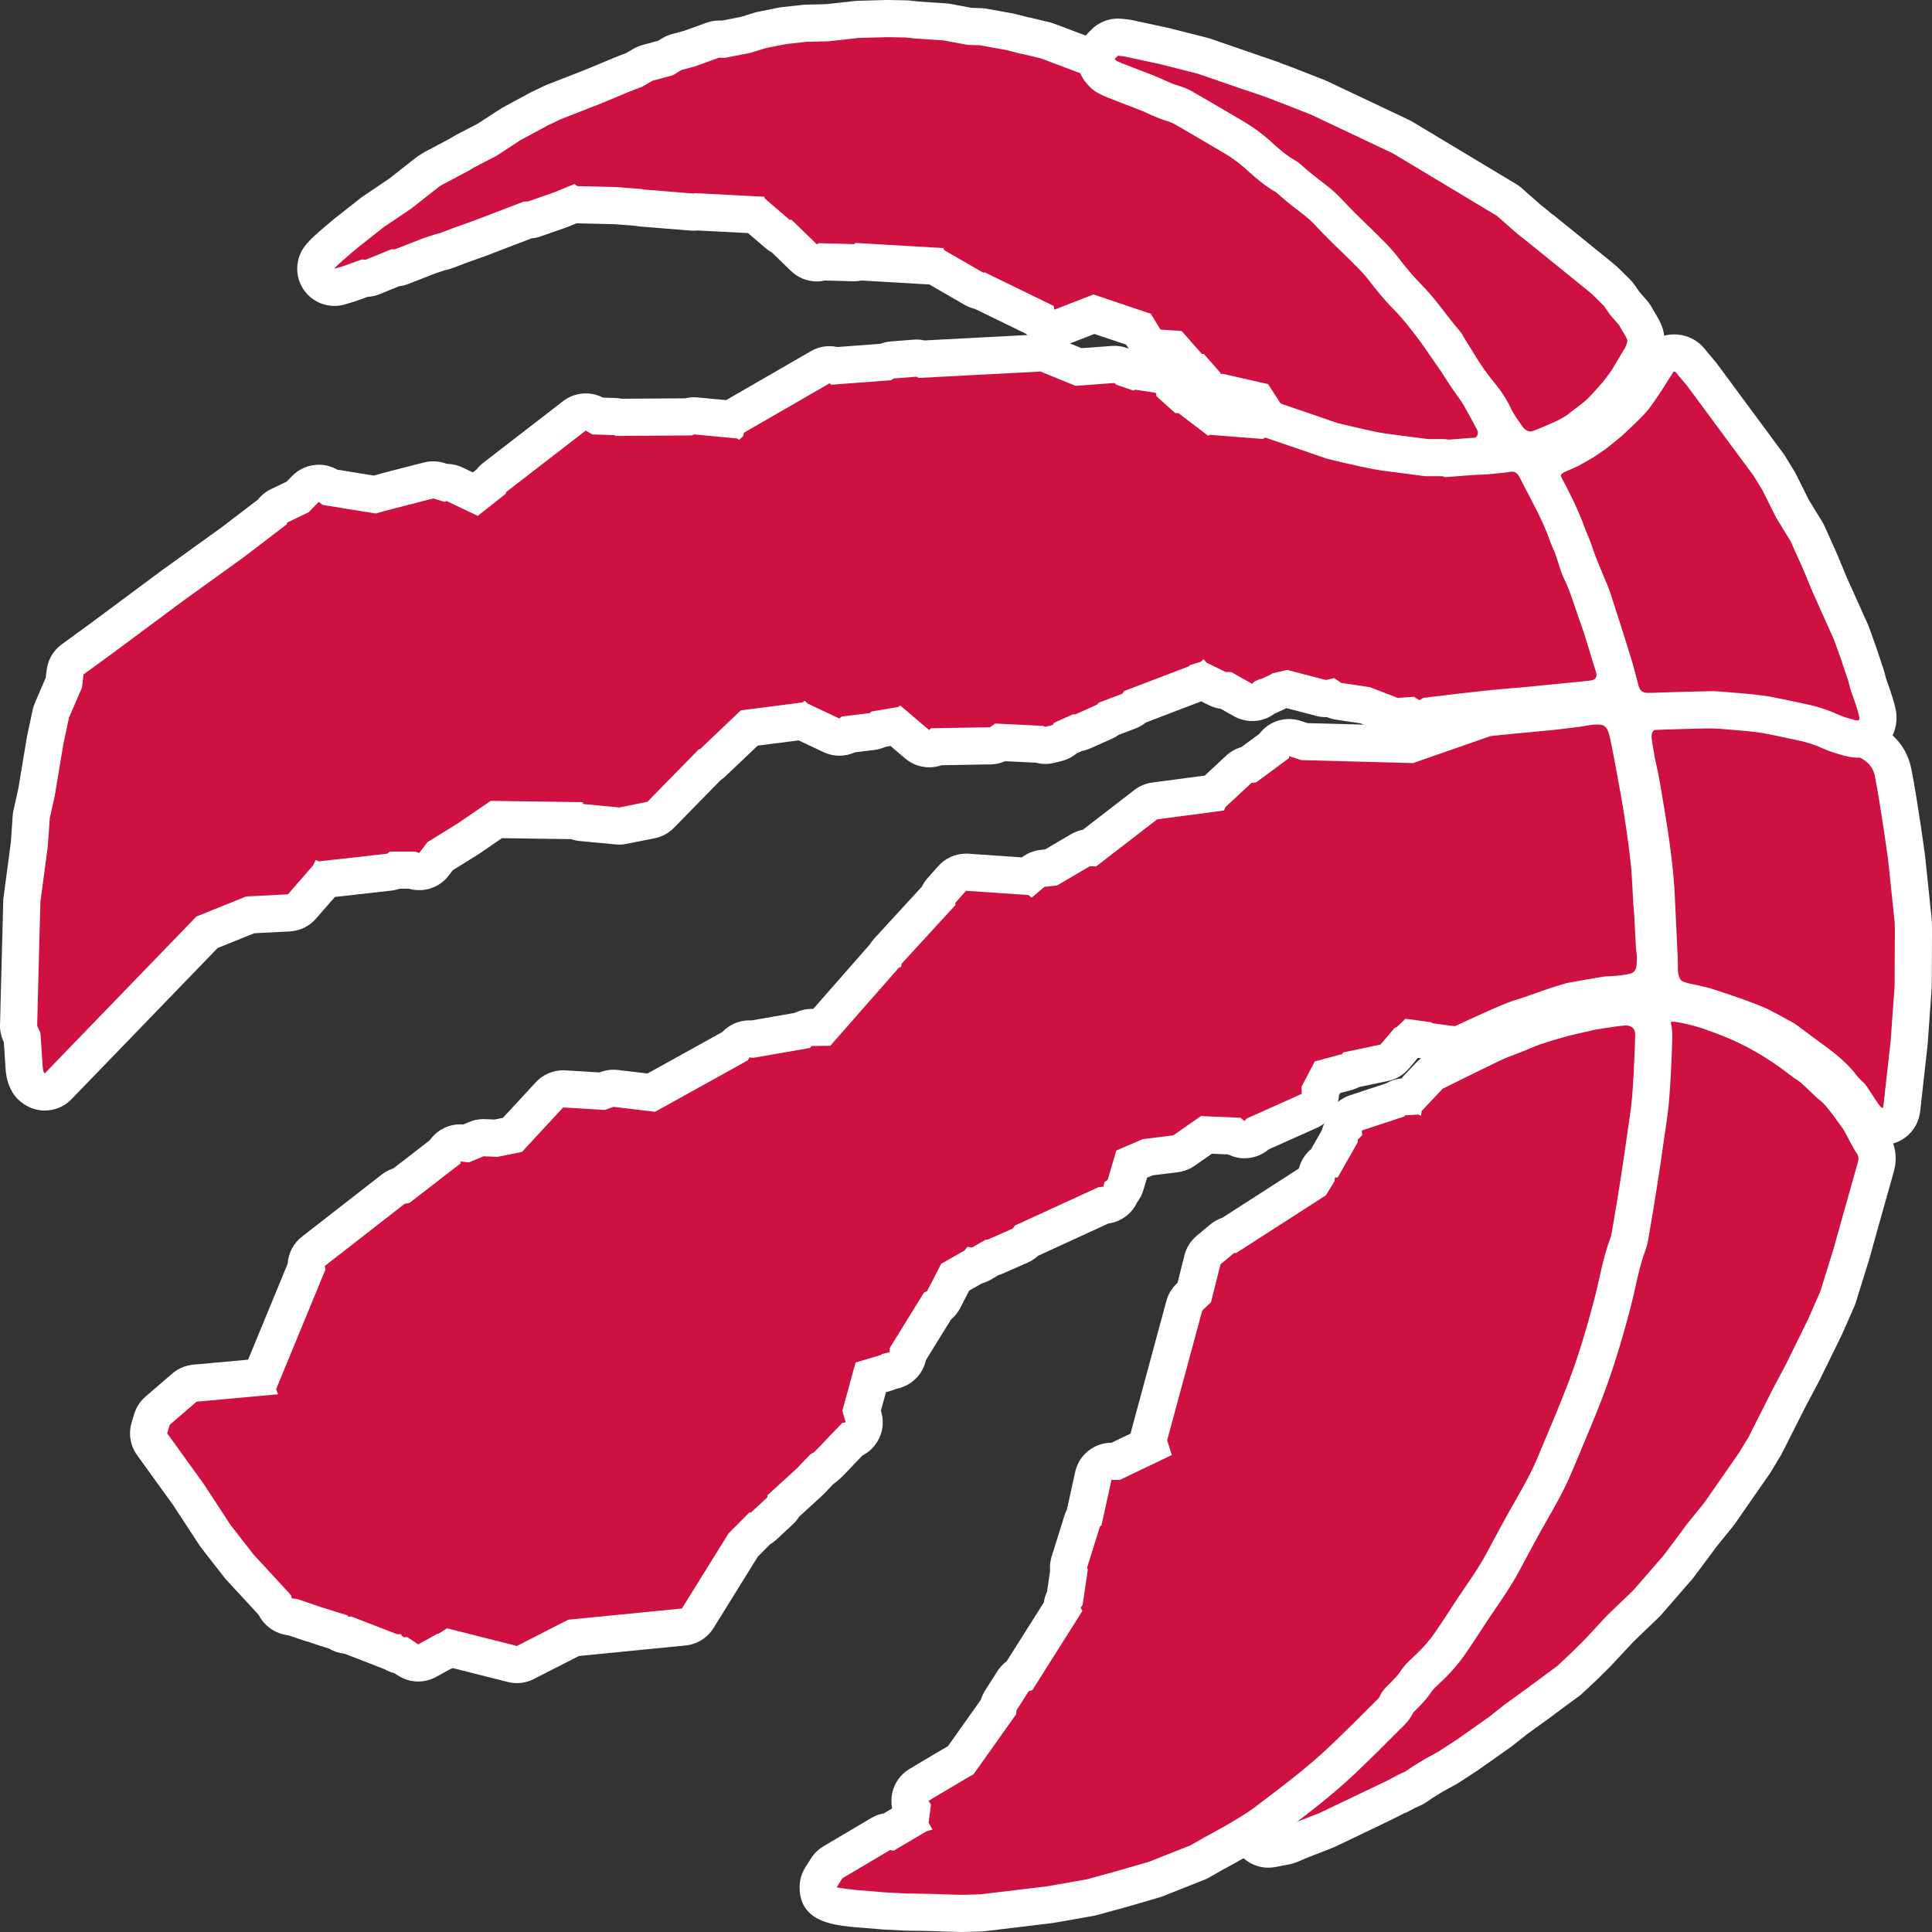 <?xml version="1.0" encoding="UTF-8"?>
<svg xmlns="http://www.w3.org/2000/svg" xmlns:xlink="http://www.w3.org/1999/xlink" version="1.1" viewBox="23 23 104 104">
  <rect x="23" y="23" width="104" height="104" fill="#333333" stroke="none"/>
  <!-- Generator: Sketch 50.2 (55047) - http://www.bohemiancoding.com/sketch -->
  <title>TOR</title>
  <desc>Created with Sketch.</desc>
  <defs></defs>
  <g id="TOR" stroke="none" stroke-width="1" fill="none" fill-rule="evenodd">
    <g id="Group-34" transform="translate(23, 23)">
      <path d="M68.274,99.539 C67.957,99.539 67.654,99.389 67.464,99.126 L67.272,98.86 C66.907,98.327 66.988,97.863 67.068,97.632 C67.324,96.892 68.094,96.648 68.839,96.414 C69.095,96.333 69.524,96.198 69.639,96.109 C69.893,95.893 70.173,95.702 70.456,95.514 C71.067,95.105 71.571,94.628 72.032,94.168 C72.215,93.983 72.423,93.812 72.631,93.643 C72.631,93.643 72.903,93.42 72.961,93.376 L73.671,92.641 L74.23,92.049 L74.644,91.619 C74.941,91.313 75.239,91.009 75.513,90.682 C76.145,89.949 76.796,89.158 77.458,88.32 C77.689,88.034 77.882,87.736 78.078,87.437 L78.424,86.918 C78.492,86.814 78.56,86.712 78.638,86.609 C79.027,86.068 79.33,85.585 79.58,85.105 C79.946,84.427 80.357,83.8 80.755,83.193 L81.104,82.66 C81.381,82.227 81.671,81.761 81.873,81.284 C81.982,81.021 82.123,80.767 82.266,80.513 C82.36,80.348 82.455,80.183 82.533,80.01 C82.729,79.58 82.91,79.145 83.091,78.711 L83.378,78.027 C83.404,77.952 83.462,77.786 83.587,77.617 C84.055,76.863 84.392,75.934 84.749,74.949 L84.978,74.316 C85.393,73.173 85.786,72.094 86.005,70.959 C86.14,70.237 86.357,69.529 86.647,68.858 C86.722,68.679 86.771,68.429 86.823,68.163 L87.078,66.94 C87.315,65.814 87.552,64.688 87.767,63.556 C87.895,62.875 88.003,62.153 88.107,61.283 C88.153,60.911 88.179,60.539 88.207,60.167 L88.277,59.255 C88.32,58.687 88.362,58.123 88.415,57.556 C88.432,57.339 88.447,57.1 88.461,56.857 C88.488,56.426 88.515,55.987 88.56,55.578 C88.596,55.204 88.651,54.629 89.177,54.266 C89.474,54.08 89.76,54 90.069,54 C90.196,54 90.331,54.014 90.476,54.04 C90.859,54.105 91.481,54.25 91.912,54.395 C92.45,54.586 92.977,54.773 93.48,54.989 C94.69,55.514 95.814,56.185 96.921,57.04 C97.027,57.122 97.125,57.203 97.238,57.267 C97.273,57.286 97.306,57.308 97.339,57.331 C97.626,57.538 97.888,57.793 98.168,58.061 L98.499,58.377 C98.618,58.464 98.838,58.644 99.035,58.877 C99.171,59.036 99.533,59.495 99.667,59.698 C99.697,59.742 99.742,59.802 99.79,59.864 C99.903,60.016 100.023,60.18 100.119,60.34 C100.23,60.525 100.331,60.719 100.429,60.912 C100.538,61.124 100.642,61.335 100.77,61.515 C101.051,61.914 101.112,62.376 100.955,62.893 C100.505,64.461 99.664,67.492 99.664,67.492 L98.941,69.817 C98.929,69.853 98.917,69.889 98.901,69.923 L98.243,71.42 L97.014,73.924 L96.28,75.305 L95.037,77.769 L94.465,78.721 L92.558,81.469 L91.55,82.716 L91.266,83.107 L90.364,84.316 L88.68,86.258 L87.201,87.684 L86.028,88.946 L85.239,89.727 L84.498,90.423 C84.468,90.45 84.437,90.476 84.404,90.501 L82.789,91.693 L81.573,92.573 L80.769,93.211 L79.006,94.455 L77.987,95.122 L77.156,95.582 L76.553,95.954 L76.2,96.196 C76.149,96.23 76.095,96.261 76.04,96.285 L75.71,96.431 C75.709,96.434 75.248,96.677 75.166,96.723 L75.16,96.712 C74.857,96.878 74.034,97.27 71.445,98.505 L69.92,99.102 L69.437,99.31 C69.371,99.34 69.3,99.361 69.229,99.375 L68.461,99.521 C68.399,99.533 68.336,99.539 68.274,99.539" id="Fill-1" fill="#CE1141"></path>
      <path d="M90.07,53 C89.574,53 89.112,53.129 88.698,53.384 C88.669,53.402 88.639,53.421 88.611,53.44 C87.699,54.069 87.606,55.052 87.572,55.422 L87.566,55.481 C87.521,55.894 87.492,56.348 87.465,56.796 C87.45,57.031 87.435,57.266 87.418,57.491 C87.367,58.035 87.325,58.604 87.282,59.176 L87.259,59.469 C87.242,59.666 87.225,59.889 87.21,60.11 C87.183,60.461 87.159,60.812 87.116,61.159 C87.014,62.012 86.909,62.713 86.785,63.37 C86.573,64.491 86.332,65.636 86.098,66.743 L85.905,67.663 C85.884,67.758 85.864,67.862 85.843,67.968 C85.802,68.174 85.76,68.388 85.718,68.491 C85.411,69.2 85.172,69.98 85.022,70.779 C84.82,71.828 84.439,72.873 84.037,73.979 L83.873,74.432 L83.81,74.604 C83.476,75.526 83.161,76.397 82.716,77.12 C82.56,77.356 82.479,77.572 82.439,77.683 C82.349,77.894 82.261,78.105 82.173,78.317 C81.995,78.744 81.817,79.171 81.626,79.591 C81.556,79.744 81.475,79.883 81.396,80.021 C81.253,80.275 81.091,80.562 80.949,80.901 C80.78,81.3 80.516,81.725 80.26,82.124 L79.931,82.627 C79.517,83.257 79.09,83.908 78.707,84.62 C78.467,85.077 78.188,85.521 77.815,86.04 C77.749,86.128 77.672,86.243 77.595,86.358 L77.515,86.477 C77.415,86.626 77.329,86.757 77.244,86.887 C77.052,87.179 76.872,87.454 76.69,87.679 C76.023,88.524 75.382,89.304 74.765,90.018 C74.507,90.324 74.23,90.61 73.936,90.913 C73.791,91.063 73.645,91.213 73.503,91.364 L72.898,92.003 L72.347,92.586 C72.275,92.642 72.218,92.688 72.167,92.732 L72.004,92.866 C71.796,93.034 71.559,93.226 71.324,93.462 C70.903,93.882 70.444,94.317 69.948,94.649 L69.883,94.693 C69.633,94.86 69.355,95.047 69.075,95.276 C68.954,95.328 68.709,95.406 68.539,95.459 C67.697,95.725 66.544,96.089 66.124,97.305 C65.883,98 65.996,98.765 66.432,99.402 C66.442,99.417 66.452,99.431 66.463,99.445 L66.655,99.711 C67.036,100.236 67.641,100.538 68.275,100.538 C68.4,100.538 68.526,100.526 68.652,100.503 L69.42,100.355 C69.562,100.328 69.701,100.285 69.834,100.229 L70.316,100.021 L71.741,99.465 C71.787,99.447 71.832,99.428 71.876,99.407 C74.252,98.273 75.204,97.819 75.64,97.581 L75.65,97.597 C75.729,97.553 76.041,97.389 76.174,97.318 L76.446,97.198 C76.557,97.149 76.665,97.089 76.766,97.021 L77.119,96.779 L77.679,96.435 L78.403,96.038 C78.449,96.013 78.493,95.986 78.536,95.958 L79.526,95.311 C79.546,95.298 79.565,95.285 79.585,95.271 L81.302,94.06 C81.332,94.039 81.361,94.017 81.39,93.994 L82.195,93.358 L83.367,92.51 L84.485,91.679 L84.994,91.308 C85.06,91.26 85.123,91.208 85.182,91.151 L85.905,90.476 C85.918,90.463 85.93,90.45 85.944,90.438 L86.705,89.686 C86.724,89.666 86.743,89.646 86.761,89.626 L87.935,88.365 L89.312,87.043 C89.355,87.001 89.396,86.958 89.435,86.913 L91.073,85.029 C91.105,84.992 91.136,84.953 91.166,84.914 L92.062,83.715 L92.361,83.305 L93.292,82.158 C93.323,82.119 93.352,82.08 93.381,82.039 L95.254,79.343 C95.278,79.308 95.3,79.272 95.323,79.236 L95.857,78.353 C95.883,78.309 95.908,78.265 95.93,78.219 L97.184,75.734 L97.882,74.422 C97.893,74.403 97.903,74.384 97.913,74.364 L99.124,71.898 C99.136,71.873 99.148,71.848 99.16,71.821 L99.818,70.325 C99.848,70.256 99.875,70.186 99.897,70.113 L100.611,67.817 L100.629,67.759 C100.629,67.758 101.469,64.731 101.922,63.15 C102.223,62.153 101.912,61.399 101.595,60.947 C101.515,60.835 101.416,60.641 101.32,60.453 C101.211,60.242 101.101,60.03 100.981,59.829 C100.844,59.603 100.703,59.414 100.59,59.263 C100.552,59.212 100.515,59.165 100.485,59.121 C100.312,58.861 99.932,58.385 99.789,58.218 C99.573,57.961 99.333,57.755 99.118,57.586 C99.032,57.505 98.948,57.424 98.867,57.345 C98.574,57.062 98.271,56.77 97.925,56.52 C97.86,56.472 97.792,56.429 97.721,56.39 C97.661,56.353 97.604,56.303 97.546,56.257 C96.36,55.34 95.166,54.628 93.883,54.072 C93.312,53.827 92.726,53.621 92.257,53.455 C91.733,53.278 91.055,53.124 90.637,53.052 C90.446,53.018 90.255,53 90.07,53 M90.07,55 C90.141,55 90.217,55.009 90.299,55.023 C90.671,55.087 91.24,55.223 91.591,55.342 C92.097,55.521 92.604,55.7 93.088,55.907 C94.256,56.414 95.293,57.043 96.311,57.83 C96.452,57.94 96.593,58.051 96.754,58.14 C97.083,58.378 97.425,58.744 97.819,59.109 C97.979,59.232 98.139,59.364 98.272,59.521 C98.397,59.667 98.716,60.07 98.834,60.249 C98.953,60.424 99.135,60.641 99.262,60.853 C99.507,61.262 99.697,61.729 99.958,62.095 C100.071,62.256 100.054,62.418 99.999,62.601 C99.545,64.188 98.701,67.224 98.701,67.224 L97.987,69.52 L97.329,71.017 L96.118,73.482 L95.398,74.834 L94.145,77.318 L93.611,78.202 L91.738,80.897 L90.775,82.085 L90.46,82.518 L89.564,83.717 L87.926,85.601 L86.509,86.962 L85.298,88.264 L84.537,89.016 L83.815,89.692 L83.293,90.074 L82.194,90.89 L80.988,91.763 L80.15,92.426 L78.431,93.637 L77.441,94.284 L76.675,94.705 L76.031,95.101 L75.637,95.369 L75.302,95.517 C75.302,95.517 74.68,95.845 74.664,95.857 C74.656,95.865 71.015,97.602 71.015,97.602 L69.557,98.17 L69.043,98.392 L68.275,98.538 L68.083,98.272 C67.561,97.511 69.634,97.43 70.288,96.87 C70.528,96.665 70.794,96.491 71.059,96.313 C71.676,95.9 72.216,95.397 72.739,94.875 C72.96,94.653 73.219,94.459 73.461,94.258 C73.554,94.174 73.665,94.104 73.751,94.012 C74.155,93.587 74.553,93.161 74.957,92.736 C75.4,92.268 75.865,91.818 76.28,91.324 C76.952,90.546 77.61,89.742 78.244,88.938 C78.582,88.522 78.858,88.063 79.16,87.616 C79.254,87.48 79.337,87.345 79.439,87.208 C79.818,86.681 80.166,86.146 80.467,85.567 C80.908,84.75 81.439,83.985 81.945,83.202 C82.258,82.714 82.565,82.216 82.795,81.672 C82.974,81.242 83.251,80.851 83.445,80.422 C83.746,79.762 84.014,79.087 84.299,78.419 C84.324,78.355 84.346,78.273 84.393,78.21 C84.994,77.249 85.37,76.17 85.755,75.11 C86.221,73.814 86.722,72.521 86.988,71.147 C87.11,70.497 87.3,69.868 87.566,69.255 C87.721,68.881 87.776,68.473 87.862,68.072 C88.164,66.631 88.476,65.19 88.751,63.74 C88.897,62.962 89.008,62.185 89.101,61.401 C89.174,60.811 89.202,60.215 89.254,59.62 C89.303,58.96 89.35,58.306 89.412,57.647 C89.462,57.013 89.486,56.315 89.555,55.687 C89.581,55.444 89.586,55.198 89.747,55.087 C89.849,55.023 89.954,55 90.07,55" id="Fill-3" fill="#FFFFFF"></path>
      <path d="M101.439,60.474 C101.105,60.474 100.782,60.316 100.55,60.039 C100.4,59.863 100.211,59.578 100.033,59.298 C99.913,59.111 99.801,58.924 99.71,58.824 C99.526,58.663 99.346,58.471 99.203,58.28 C98.746,57.679 98.1,57.207 97.417,56.707 L96.204,55.809 L95.655,55.5 C95.256,55.28 94.88,55.072 94.503,54.917 C93.671,54.579 92.744,54.273 91.939,54.012 C91.82,53.975 91.657,53.939 91.514,53.906 C91.398,53.878 91.292,53.854 91.21,53.831 L91.084,53.809 C90.933,53.782 90.783,53.751 90.625,53.703 C90.366,53.624 89.969,53.505 89.698,53.078 C89.482,52.746 89.426,52.36 89.418,52.096 C89.418,52.096 89.414,51.574 89.408,51.363 L89.344,50.059 C89.317,49.519 89.29,48.979 89.267,48.439 C89.196,46.453 88.871,44.536 88.526,42.505 L88.458,42.104 C88.405,41.785 88.35,41.541 88.297,41.301 C88.228,40.99 88.162,40.685 88.099,40.271 L88.07,40.102 C87.998,39.695 87.898,39.138 88.251,38.633 C88.736,38 89.479,38 89.878,38 C90.357,38 90.684,38.005 91.097,38.011 L91.45,38.016 C92.384,38.032 93.1,38.066 93.775,38.126 C94.627,38.206 95.612,38.304 96.574,38.469 C97.137,38.563 97.665,38.713 98.175,38.858 C98.409,38.924 98.643,38.991 98.881,39.052 C99.103,39.106 99.351,39.195 99.594,39.285 C99.715,39.33 99.835,39.375 99.95,39.411 C100.149,39.472 100.355,39.566 100.545,39.658 C100.857,39.809 101.758,40.249 101.998,41.401 C102.312,42.97 102.712,45.897 102.73,46.021 L103.081,49.394 L103.095,49.93 L103.082,52.905 L102.868,55.931 C102.868,55.931 102.487,59.373 102.469,59.505 C102.443,60.112 101.929,60.474 101.439,60.474" id="Fill-5" fill="#CE1141"></path>
      <path d="M89.784,37.166 C89.337,37.166 88.145,37.166 87.388,38.157 C87.371,38.178 87.356,38.2 87.341,38.222 C86.746,39.066 86.904,39.961 86.99,40.441 L87.016,40.59 C87.085,41.042 87.159,41.383 87.225,41.684 C87.275,41.91 87.328,42.138 87.377,42.435 L87.445,42.839 C87.784,44.834 88.103,46.721 88.172,48.633 C88.197,49.197 88.224,49.746 88.251,50.297 C88.272,50.727 88.294,51.156 88.314,51.587 C88.319,51.758 88.32,51.904 88.322,52.084 L88.323,52.252 C88.337,52.688 88.424,53.267 88.772,53.8 C89.231,54.526 89.945,54.737 90.18,54.806 C90.188,54.809 90.224,54.821 90.231,54.822 C90.466,54.895 90.665,54.931 90.808,54.958 C90.84,54.962 90.87,54.968 90.9,54.974 C90.983,54.996 91.084,55.02 91.192,55.044 C91.308,55.072 91.441,55.099 91.543,55.132 C92.322,55.383 93.225,55.681 94.031,56.01 C94.356,56.142 94.709,56.337 95.082,56.544 C95.23,56.627 95.379,56.709 95.528,56.789 L96.278,57.344 L96.514,57.52 L96.733,57.681 C97.356,58.136 97.944,58.566 98.319,59.057 C98.469,59.258 98.66,59.471 98.882,59.675 C98.948,59.767 99.019,59.886 99.097,60.005 C99.284,60.297 99.478,60.6 99.701,60.861 C100.112,61.352 100.716,61.639 101.344,61.639 C102.26,61.639 103.263,60.974 103.374,59.739 C103.391,59.587 103.412,59.383 103.412,59.383 L103.763,56.248 C103.766,56.221 103.769,56.194 103.77,56.166 L103.981,53.208 C103.984,53.163 103.987,53.118 103.987,53.075 L104.001,50.123 L103.992,49.627 C103.99,49.571 103.987,49.514 103.981,49.456 L103.632,46.114 C103.63,46.093 103.629,46.072 103.626,46.051 C103.608,45.926 103.204,42.969 102.885,41.379 C102.656,40.279 101.99,39.462 100.904,38.931 C100.707,38.837 100.448,38.712 100.138,38.617 C100.058,38.592 99.954,38.553 99.849,38.514 C99.603,38.422 99.325,38.319 99.016,38.243 C98.805,38.19 98.579,38.126 98.355,38.062 C97.817,37.91 97.263,37.752 96.638,37.648 C95.651,37.478 94.642,37.377 93.775,37.297 C93.07,37.233 92.331,37.197 91.374,37.182 L90.984,37.176 C90.582,37.17 90.255,37.166 89.784,37.166 M89.784,39.166 C90.385,39.166 90.743,39.173 91.341,39.181 C92.094,39.194 92.841,39.221 93.591,39.288 C94.495,39.373 95.413,39.467 96.309,39.62 C97.073,39.748 97.787,39.993 98.54,40.187 C98.865,40.267 99.231,40.428 99.555,40.531 C99.719,40.581 99.879,40.657 100.028,40.73 C100.472,40.947 100.811,41.227 100.924,41.772 C101.234,43.319 101.642,46.322 101.642,46.322 L101.992,49.663 L102.001,50.114 L101.987,53.066 L101.775,56.026 L101.422,59.188 C101.422,59.188 101.4,59.414 101.383,59.538 C101.38,59.596 101.373,59.639 101.344,59.639 C101.32,59.639 101.272,59.623 101.222,59.563 C100.931,59.222 100.537,58.474 100.305,58.266 C100.16,58.139 100.022,57.998 99.909,57.846 C99.305,57.053 98.493,56.493 97.707,55.916 C97.374,55.667 97.037,55.416 96.703,55.17 C96.641,55.123 96.579,55.077 96.511,55.047 C95.936,54.74 95.38,54.4 94.785,54.157 C93.942,53.813 93.019,53.508 92.151,53.227 C91.913,53.151 91.564,53.083 91.377,53.032 C91.195,52.989 91.017,52.972 90.826,52.913 C90.669,52.861 90.534,52.843 90.448,52.708 C90.368,52.584 90.329,52.403 90.323,52.233 C90.32,51.952 90.32,51.773 90.311,51.496 C90.267,50.514 90.213,49.541 90.171,48.562 C90.094,46.382 89.712,44.245 89.349,42.102 C89.228,41.38 89.103,41.014 88.993,40.286 C88.936,39.925 88.835,39.574 88.975,39.373 C89.126,39.178 89.466,39.166 89.784,39.166" id="Fill-7" fill="#FFFFFF"></path>
      <path d="M76.646,24.742 C76.006,24.742 75.429,24.709 74.933,24.644 C73.66,24.485 71.263,23.872 71.163,23.846 L68.816,23.002 C68.611,22.928 68.436,22.788 68.317,22.605 L67.642,21.561 L65.701,21.122 C65.317,21.122 64.975,20.904 64.808,20.573 L64.264,19.954 C64.145,19.896 64.037,19.815 63.948,19.714 L63.129,18.788 L62.405,18.74 C62.083,18.718 61.79,18.541 61.62,18.265 L61.287,17.723 L58.887,16.913 L57.117,17.602 C57,17.648 56.877,17.67 56.754,17.67 C56.579,17.67 56.403,17.624 56.248,17.532 C56.098,17.445 55.977,17.321 55.892,17.176 L52.75,15.647 C52.629,15.628 52.513,15.594 52.422,15.541 L50.324,14.328 L46.284,14.092 C46.184,14.125 46.08,14.141 45.974,14.141 C45.964,14.141 44.294,14.096 44.294,14.096 C44.189,14.132 44.08,14.15 43.971,14.15 C43.716,14.15 43.465,14.053 43.274,13.867 L42.131,12.759 C42.031,12.719 41.938,12.662 41.854,12.591 L40.659,11.566 L37.495,11.402 C37.437,11.413 37.379,11.419 37.322,11.419 C37.3,11.419 34.523,11.195 34.523,11.195 C34.462,11.19 34.402,11.179 34.344,11.163 C34.344,11.163 33.131,11.068 33.129,11.068 C33.058,11.068 31.055,11.019 31.055,11.019 C30.998,11.018 30.942,11.012 30.886,11 L30.203,11.281 L28.764,11.784 C28.675,11.815 28.583,11.833 28.489,11.838 L28.397,11.843 L25.835,12.825 L24.693,13.233 C24.038,13.489 23.838,13.559 23.695,13.578 C23.496,13.638 23.087,13.778 23.087,13.778 L21.624,14.352 C21.507,14.397 21.384,14.421 21.259,14.421 L20.06,14.908 C19.939,14.957 19.811,14.982 19.682,14.982 C19.665,14.982 19.618,14.98 19.611,14.98 C19.344,15.074 18.872,15.248 18.872,15.248 L18.288,15.426 C18.193,15.454 18.096,15.468 18,15.468 C17.751,15.468 17.507,15.375 17.319,15.2 C17.06,14.959 16.947,14.598 17.024,14.252 C17.097,13.923 17.233,13.739 18.118,12.981 L18.626,12.554 L20.042,11.437 L21.569,10.406 L22.989,9.285 C23.015,9.264 23.043,9.244 23.071,9.226 L23.284,9.091 L24.652,8.363 L25.049,8.133 L26.28,7.491 L27.471,6.708 L29.005,5.874 L29.739,5.52 L31.9,4.674 L33.526,3.998 L34.144,3.759 L34.609,3.487 C34.685,3.443 34.767,3.409 34.852,3.386 L35.826,3.122 L36.162,2.916 C36.243,2.867 36.331,2.829 36.422,2.804 L37.174,2.599 L38.366,2.164 C38.475,2.125 38.59,2.105 38.706,2.105 C38.716,2.105 38.936,2.112 38.936,2.112 L40.13,1.879 L40.919,1.635 C40.953,1.624 40.987,1.616 41.021,1.609 L42.13,1.389 L43.291,1.257 L44.596,1.221 L46.091,1.049 L47.767,1 L48.77,1.018 L49.393,1.082 L50.876,1.18 C50.916,1.183 50.955,1.188 50.994,1.195 L52.186,1.419 L52.793,1.439 C52.842,1.44 52.891,1.446 52.939,1.454 L54.363,1.713 L55.108,1.904 L55.247,1.928 L56.246,2.165 C56.289,2.175 56.332,2.188 56.374,2.203 L58.769,3.105 L60.374,3.688 L60.805,3.869 L62.871,4.982 L65.753,6.733 L66.575,7.169 C66.625,7.195 66.672,7.226 66.716,7.26 L69.125,9.121 L72.136,11.901 L72.977,12.725 L75.688,15.7 C75.711,15.725 75.734,15.752 75.754,15.78 L76.206,16.393 L76.652,16.919 L79.057,20.378 L79.633,21.277 C79.999,21.921 80.22,22.325 80.311,22.511 C80.579,22.977 80.622,23.413 80.446,23.82 C80.145,24.534 79.462,24.598 79.238,24.62 C79.079,24.638 78.901,24.648 78.71,24.657 L78.394,24.675 C77.913,24.709 77.294,24.742 76.647,24.742 L76.646,24.742 Z" id="Fill-10" fill="#CE1141"></path>
      <path d="M47.794,0 C47.776,0 47.758,0 47.74,0 L46.149,0.043 C46.092,0.045 46.036,0.049 45.979,0.056 L44.484,0.224 L43.352,0.252 C43.294,0.253 43.238,0.257 43.181,0.264 L42.105,0.383 C42.048,0.389 41.992,0.397 41.936,0.409 L40.827,0.628 C40.759,0.642 40.691,0.659 40.625,0.68 L39.887,0.908 L38.854,1.109 L38.769,1.106 C38.748,1.105 38.727,1.105 38.707,1.105 C38.475,1.105 38.244,1.146 38.026,1.225 L36.833,1.656 L36.159,1.839 C35.977,1.889 35.802,1.964 35.641,2.063 L35.426,2.194 L34.59,2.421 C34.42,2.467 34.257,2.535 34.106,2.624 L33.71,2.854 L33.189,3.056 C33.173,3.062 33.157,3.068 33.142,3.075 L31.495,3.759 L29.445,4.559 C29.398,4.577 29.352,4.597 29.306,4.619 L28.615,4.951 C28.586,4.965 28.557,4.979 28.529,4.995 L27.066,5.786 C27.017,5.812 26.97,5.84 26.924,5.871 L25.731,6.649 L24.626,7.225 C24.6,7.238 24.575,7.252 24.549,7.267 L24.152,7.496 L22.884,8.168 C22.837,8.193 22.791,8.22 22.746,8.249 L22.533,8.384 C22.477,8.42 22.423,8.458 22.371,8.499 L20.949,9.618 L19.784,10.403 L19.546,10.563 C19.504,10.591 19.463,10.621 19.423,10.652 L18.031,11.749 L17.983,11.789 L17.482,12.209 C16.621,12.947 16.206,13.327 16.048,14.03 C15.893,14.724 16.117,15.447 16.637,15.932 C17.012,16.281 17.501,16.468 18,16.468 C18.192,16.468 18.386,16.44 18.575,16.384 L19.101,16.226 C19.14,16.214 19.178,16.201 19.217,16.187 C19.219,16.186 19.53,16.071 19.784,15.98 C20.008,15.968 20.229,15.919 20.438,15.834 L21.479,15.409 C21.653,15.39 21.825,15.348 21.988,15.283 L23.454,14.709 C23.55,14.676 23.782,14.598 23.936,14.551 C24.2,14.499 24.498,14.384 25.058,14.165 L26.15,13.775 L28.612,12.832 C28.776,12.817 28.938,12.783 29.093,12.729 L30.482,12.245 C30.516,12.233 30.549,12.22 30.583,12.206 L31.038,12.02 C31.156,12.022 32.676,12.059 33.1,12.069 L34.21,12.156 C34.289,12.173 34.368,12.186 34.442,12.192 L37.175,12.413 C37.23,12.417 37.283,12.419 37.337,12.419 C37.412,12.419 37.485,12.416 37.559,12.407 L40.266,12.547 L41.203,13.35 C41.311,13.443 41.428,13.523 41.551,13.59 L42.579,14.586 C42.96,14.956 43.462,15.15 43.971,15.15 C44.12,15.15 44.269,15.133 44.416,15.1 L45.919,15.141 C45.938,15.141 45.956,15.142 45.974,15.142 C46.111,15.142 46.248,15.127 46.38,15.1 L50.028,15.313 L51.921,16.407 C52.095,16.507 52.282,16.581 52.474,16.625 L55.232,17.968 C55.376,18.135 55.546,18.28 55.741,18.395 C56.052,18.578 56.403,18.67 56.754,18.67 C57,18.67 57.246,18.625 57.48,18.534 L58.911,17.977 L60.625,18.555 L60.769,18.79 C61.108,19.341 61.693,19.695 62.339,19.738 L62.653,19.759 L63.198,20.376 C63.323,20.519 63.467,20.641 63.625,20.741 L63.987,21.153 C64.321,21.709 64.915,22.08 65.584,22.119 L67.023,22.446 L67.477,23.148 C67.714,23.515 68.065,23.794 68.475,23.942 L70.73,24.759 C70.791,24.781 70.852,24.799 70.914,24.815 C71.174,24.882 73.496,25.473 74.815,25.637 C75.342,25.706 75.961,25.742 76.645,25.742 C77.2,25.742 77.794,25.719 78.463,25.673 C78.565,25.666 78.663,25.661 78.757,25.656 C78.972,25.646 79.172,25.634 79.351,25.613 C80.641,25.492 81.172,24.673 81.373,24.196 C81.575,23.73 81.714,22.959 81.196,22.043 C81.117,21.886 80.947,21.567 80.534,20.833 C80.515,20.801 80.496,20.768 80.475,20.736 L79.919,19.869 C79.906,19.849 79.892,19.828 79.878,19.808 L77.53,16.424 C77.495,16.373 77.457,16.323 77.417,16.276 L76.972,15.748 L76.56,15.188 C76.519,15.131 76.475,15.078 76.428,15.026 L75.653,14.175 L73.755,12.092 C73.73,12.064 73.705,12.038 73.677,12.012 L72.859,11.208 C72.845,11.194 72.831,11.18 72.816,11.167 L69.873,8.445 C69.829,8.405 69.784,8.367 69.737,8.331 L67.328,6.469 C67.239,6.4 67.144,6.339 67.044,6.286 L66.223,5.85 L63.434,4.153 C63.406,4.136 63.377,4.119 63.347,4.103 L61.366,3.031 C61.31,3 61.253,2.973 61.195,2.948 L60.813,2.787 C60.781,2.773 60.749,2.76 60.715,2.748 L59.099,2.162 L56.726,1.268 C56.643,1.237 56.558,1.211 56.471,1.191 L56.286,1.148 L55.531,0.966 C55.498,0.958 55.464,0.951 55.431,0.944 L55.294,0.918 L54.687,0.761 C54.639,0.749 54.59,0.738 54.542,0.729 L53.117,0.471 C53.02,0.453 52.922,0.442 52.825,0.439 L52.294,0.422 L51.179,0.212 C51.101,0.198 51.022,0.188 50.943,0.183 L49.461,0.083 L48.967,0.03 C48.908,0.023 48.849,0.02 48.789,0.018 L47.832,0 L47.794,0 Z M47.794,2 L48.751,2.018 L49.285,2.076 L50.81,2.178 L52.077,2.416 L52.76,2.438 L54.184,2.697 L54.857,2.872 L55.061,2.91 L55.836,3.097 L56.021,3.14 L58.417,4.042 L60.033,4.628 L60.415,4.79 L62.395,5.862 L65.234,7.588 L66.105,8.052 L68.514,9.913 L71.458,12.635 L72.277,13.439 L74.174,15.522 L74.949,16.373 L75.4,16.986 L75.887,17.564 L78.236,20.948 L78.792,21.816 C78.792,21.816 79.362,22.827 79.425,22.976 C79.469,23.058 79.605,23.245 79.528,23.423 C79.453,23.602 79.295,23.61 79.124,23.626 C78.894,23.653 78.623,23.657 78.324,23.678 C77.862,23.71 77.268,23.742 76.645,23.742 C76.117,23.742 75.568,23.719 75.062,23.653 C73.832,23.499 71.411,22.878 71.411,22.878 L69.157,22.062 L68.26,20.676 L65.823,20.123 L65.701,20.123 L65.687,20.059 L64.807,19.056 L64.697,19.052 L63.607,17.818 L62.472,17.742 L61.95,16.892 L58.863,15.85 L56.754,16.67 L56.727,16.471 L53.014,14.663 L52.923,14.676 L50.82,13.46 L50.793,13.354 L46.068,13.078 L45.974,13.142 L44.095,13.09 L43.971,13.15 L42.607,11.828 L42.505,11.832 L41.166,10.684 L41.144,10.59 L37.368,10.395 L37.337,10.419 L34.604,10.198 L34.56,10.178 L33.21,10.071 C33.182,10.071 31.08,10.02 31.08,10.02 L30.922,9.905 L29.823,10.356 L28.435,10.84 L28.186,10.854 L25.478,11.891 L24.357,12.291 C24.357,12.291 23.605,12.585 23.557,12.585 C23.556,12.585 23.555,12.585 23.555,12.584 C23.555,12.583 23.554,12.583 23.551,12.583 C23.497,12.583 22.766,12.831 22.766,12.831 L21.259,13.421 L21.057,13.421 L19.682,13.982 C19.682,13.982 19.516,13.974 19.497,13.966 C19.496,13.966 19.496,13.966 19.496,13.966 C19.46,13.966 18.525,14.311 18.525,14.311 L18,14.468 C18.019,14.382 18.769,13.741 18.769,13.741 L19.27,13.32 L20.661,12.223 L20.902,12.062 L22.127,11.236 L23.607,10.071 L23.82,9.936 L25.121,9.247 L25.549,8.999 L26.742,8.378 L28.017,7.545 L29.481,6.754 L30.172,6.422 L32.263,5.606 L33.91,4.921 L34.579,4.663 L35.113,4.351 L36.225,4.05 L36.684,3.769 L37.437,3.564 L38.706,3.105 L39.016,3.115 L40.375,2.851 L41.215,2.59 L42.325,2.371 L43.401,2.251 L44.621,2.221 L46.203,2.043 L47.794,2 Z" id="Fill-12" fill="#FFFFFF"></path>
      <path d="M100.011,39.785 C99.835,39.785 99.636,39.744 99.507,39.706 L99.346,39.66 C99.068,39.579 98.796,39.497 98.541,39.381 C98.069,39.161 97.555,38.992 97.054,38.889 L96.533,38.778 C96.03,38.67 95.524,38.562 95.02,38.468 C94.747,38.424 94.141,38.361 94.136,38.36 C93.337,38.286 92.358,38.205 92.19,38.204 C91.293,38.22 90.396,38.246 89.498,38.276 C89.244,38.288 88.973,38.298 88.702,38.298 C87.962,38.298 87.405,37.862 87.233,37.16 L87.106,36.673 C87.05,36.455 86.994,36.24 86.934,36.025 L86.577,34.872 L86.236,33.797 C86.075,33.29 85.914,32.782 85.749,32.277 C85.651,31.98 85.522,31.68 85.391,31.385 C85.236,31.026 85.098,30.675 84.961,30.325 C84.71,29.684 84.474,29.079 84.163,28.513 C83.916,28.054 83.699,27.584 83.484,27.116 L83.202,26.511 C83.127,26.36 83.066,26.174 83.027,25.973 C82.955,25.57 83.03,25.236 83.247,24.934 C83.505,24.619 83.772,24.511 83.915,24.453 C84.065,24.391 84.581,24.152 84.581,24.152 L85.271,23.751 C85.268,23.751 85.737,23.441 85.851,23.356 C85.995,23.249 86.647,22.711 86.675,22.689 L86.674,22.689 C86.672,22.689 87.482,21.942 87.87,21.513 C88.125,21.23 88.82,20.157 89.231,19.486 C89.356,19.281 89.549,19.131 89.771,19.058 C89.879,19.021 89.996,19 90.108,19 C90.513,19 90.846,19.185 91.099,19.55 C91.243,19.718 91.575,20.116 91.575,20.116 L95.195,25.009 L95.734,25.882 L96.49,27.394 L97.239,28.612 C97.26,28.648 97.28,28.685 97.297,28.723 L97.955,30.186 L98.495,31.484 L99.64,34.035 L100.04,35.145 L100.446,36.355 L100.589,36.903 L100.703,37.204 C100.751,37.335 101,38.027 101.074,38.454 C101.153,38.921 100.936,39.52 100.384,39.721 L100.383,39.719 C100.263,39.762 100.13,39.785 100.011,39.785" id="Fill-14" fill="#CE1141"></path>
      <path d="M90.109,18 C89.894,18 89.674,18.037 89.466,18.106 C89.02,18.251 88.631,18.551 88.38,18.963 C87.884,19.771 87.297,20.653 87.124,20.85 C86.845,21.157 86.24,21.728 85.998,21.953 C85.852,22.072 85.394,22.448 85.263,22.547 C85.152,22.629 84.848,22.831 84.723,22.914 L84.084,23.281 C83.943,23.346 83.66,23.476 83.566,23.516 C83.354,23.602 82.902,23.784 82.525,24.236 C82.493,24.275 82.462,24.314 82.432,24.355 C82.059,24.877 81.926,25.471 82.038,26.121 C82.102,26.454 82.193,26.727 82.317,26.975 C82.395,27.14 82.488,27.34 82.58,27.541 C82.796,28.009 83.018,28.493 83.279,28.979 C83.568,29.504 83.793,30.08 84.031,30.689 C84.172,31.05 84.314,31.413 84.469,31.771 C84.589,32.042 84.715,32.335 84.803,32.598 C84.961,33.079 85.117,33.573 85.273,34.066 C85.392,34.444 85.512,34.822 85.633,35.198 C85.678,35.349 85.738,35.54 85.797,35.73 C85.859,35.926 85.921,36.122 85.978,36.319 C86.032,36.505 86.084,36.71 86.136,36.916 C86.18,37.086 86.224,37.258 86.271,37.43 C86.558,38.549 87.526,39.298 88.69,39.298 C88.991,39.298 89.278,39.288 89.565,39.274 C90.424,39.246 91.317,39.22 92.218,39.204 C92.365,39.209 93.301,39.288 94.058,39.357 C94.057,39.357 94.612,39.415 94.885,39.459 C95.327,39.542 95.817,39.647 96.305,39.751 L96.845,39.867 C97.273,39.955 97.724,40.104 98.121,40.287 C98.47,40.447 98.8,40.542 99.066,40.62 L99.219,40.664 C99.354,40.704 99.672,40.785 100.013,40.785 C100.254,40.785 100.506,40.74 100.739,40.655 L100.74,40.656 C101.798,40.263 102.211,39.139 102.061,38.281 C101.976,37.797 101.74,37.125 101.642,36.857 L101.536,36.561 L101.434,36.17 C101.422,36.126 101.41,36.082 101.395,36.039 L100.997,34.848 L100.613,33.771 C100.595,33.722 100.576,33.674 100.554,33.626 L99.409,31.075 L98.891,29.829 C98.884,29.812 98.877,29.793 98.869,29.776 L98.211,28.313 C98.175,28.236 98.137,28.163 98.093,28.091 L97.348,26.872 L97.203,26.576 L96.671,25.51 C96.645,25.459 96.617,25.409 96.587,25.36 L96.097,24.56 C96.067,24.511 96.035,24.463 96.001,24.416 L95.793,24.135 L92.418,19.568 C92.394,19.536 92.37,19.504 92.344,19.474 C92.344,19.474 92.073,19.15 91.89,18.937 C91.313,18.125 90.528,18 90.109,18 M90.109,20 C90.217,20 90.242,20.076 90.32,20.178 C90.486,20.369 90.809,20.756 90.809,20.756 L94.184,25.324 L94.392,25.604 L94.881,26.404 L95.41,27.462 L95.595,27.837 L96.386,29.133 L97.045,30.597 L97.573,31.868 L98.729,34.445 L99.1,35.482 L99.499,36.673 L99.623,37.153 L99.764,37.544 C99.764,37.544 100.028,38.265 100.09,38.625 C100.098,38.672 100.066,38.773 100.044,38.781 C100.038,38.784 100.027,38.785 100.013,38.785 C99.961,38.785 99.859,38.768 99.792,38.748 C99.505,38.662 99.219,38.59 98.959,38.471 C98.425,38.225 97.833,38.028 97.257,37.91 C96.575,37.766 95.888,37.612 95.205,37.485 C94.889,37.434 94.243,37.366 94.243,37.366 C94.243,37.366 92.487,37.204 92.192,37.204 L92.181,37.204 C91.271,37.221 90.37,37.247 89.467,37.276 C89.213,37.289 88.959,37.298 88.704,37.298 L88.69,37.298 C88.438,37.298 88.268,37.183 88.206,36.923 C88.098,36.528 88.006,36.136 87.896,35.75 C87.78,35.359 87.653,34.972 87.537,34.584 C87.257,33.717 86.986,32.837 86.701,31.966 C86.59,31.634 86.45,31.302 86.305,30.978 C85.88,29.992 85.561,28.979 85.042,28.032 C84.701,27.399 84.416,26.73 84.106,26.081 C84.059,25.986 84.029,25.884 84.009,25.783 C83.987,25.654 84.004,25.596 84.059,25.519 C84.123,25.443 84.234,25.404 84.328,25.365 C84.422,25.328 85.003,25.06 85.003,25.06 L85.774,24.617 C85.774,24.617 86.331,24.248 86.455,24.154 C86.583,24.061 87.312,23.46 87.312,23.46 C87.312,23.46 88.181,22.661 88.613,22.185 C89.047,21.701 90.085,20.008 90.085,20.008 C90.092,20.008 90.101,20 90.109,20" id="Fill-16" fill="#FFFFFF"></path>
      <path d="M82.392,24.228 C81.907,24.228 81.407,23.946 81.12,23.509 L81.003,23.344 C80.816,23.077 80.603,22.774 80.437,22.424 C80.238,21.993 79.956,21.57 79.545,21.082 C79.069,20.505 78.697,19.898 78.337,19.311 C78.223,19.125 78.109,18.939 77.993,18.755 C77.955,18.699 77.917,18.631 77.88,18.562 C77.563,18.173 77.289,17.82 77.016,17.467 C76.595,16.924 76.198,16.411 75.744,15.962 C75.256,15.473 74.836,14.943 74.489,14.49 C74.148,14.046 73.741,13.645 73.308,13.221 L73.095,13.01 C72.424,12.371 71.913,11.858 71.45,11.359 C71.174,11.061 70.834,10.8 70.474,10.523 C70.287,10.379 70.099,10.235 69.916,10.084 C69.916,10.084 69.498,9.728 69.435,9.671 C69.381,9.622 69.33,9.567 69.27,9.53 C68.698,9.211 68.255,8.827 67.883,8.491 C67.457,8.088 66.994,7.737 66.49,7.432 C65.569,6.886 64.644,6.345 63.706,5.807 C63.541,5.708 63.365,5.635 63.118,5.561 C62.793,5.467 62.493,5.329 62.227,5.207 C62.1,5.149 61.973,5.091 61.843,5.039 C61.545,4.918 61.247,4.805 60.95,4.692 C60.631,4.571 60.313,4.45 59.998,4.323 C59.902,4.289 59.625,4.151 59.625,4.151 C59.512,4.096 59.419,4.023 59.335,3.93 L59.258,3.844 C58.902,3.45 58.916,2.845 59.292,2.468 L59.466,2.294 C59.655,2.105 59.91,2 60.174,2 C60.206,2 60.239,2.001 60.272,2.005 L60.581,2.035 C60.62,2.039 60.657,2.044 60.694,2.053 L62.666,2.477 L64.735,3 C64.818,3.025 67.415,3.927 67.651,4 L67.651,4.003 C67.799,4.047 68.052,4.136 68.563,4.314 L68.56,4.323 C68.848,4.419 69.451,4.655 70.941,5.241 L75.416,7.356 L81.094,10.761 C81.146,10.792 81.195,10.828 81.24,10.867 L82.355,11.847 C82.607,12.043 82.793,12.187 82.929,12.309 L82.935,12.303 C83.002,12.359 86.156,14.912 86.156,14.912 L86.375,15.1 L87.042,15.756 C87.086,15.799 87.126,15.847 87.162,15.898 L87.459,16.328 L87.912,16.847 C87.955,16.897 87.994,16.951 88.027,17.009 L88.202,17.316 C88.512,17.787 88.558,18.008 88.578,18.102 C88.643,18.432 88.569,18.796 88.358,19.191 L87.593,20.474 C87.576,20.505 87.556,20.534 87.535,20.562 L87.1,21.141 C86.995,21.267 86.414,21.941 86.095,22.242 C85.875,22.438 85.589,22.655 85.362,22.826 C85.257,22.905 85.167,22.971 85.121,23.011 C84.916,23.205 84.493,23.432 84.26,23.548 L83.516,23.877 L83.094,24.051 C82.955,24.111 82.726,24.196 82.517,24.221 C82.478,24.226 82.432,24.228 82.392,24.228" id="Fill-18" fill="#CE1141"></path>
      <path d="M60.174,1 C59.647,1 59.137,1.209 58.76,1.585 L58.586,1.76 C57.833,2.512 57.802,3.723 58.514,4.513 L58.592,4.599 C58.756,4.782 58.954,4.933 59.174,5.044 C59.302,5.109 59.482,5.196 59.647,5.259 C59.96,5.385 60.276,5.505 60.593,5.626 C60.885,5.737 61.177,5.848 61.468,5.965 C61.583,6.012 61.695,6.064 61.808,6.116 C62.091,6.246 62.444,6.407 62.851,6.524 C62.994,6.568 63.103,6.611 63.183,6.658 C64.141,7.209 65.062,7.748 65.986,8.297 C66.415,8.557 66.821,8.864 67.178,9.202 C67.616,9.598 68.098,10.015 68.71,10.363 C68.728,10.379 68.744,10.395 68.762,10.41 C68.837,10.479 68.912,10.546 68.989,10.61 L69.086,10.692 L69.237,10.82 C69.251,10.832 69.265,10.844 69.278,10.855 C69.47,11.014 69.667,11.166 69.864,11.317 C70.204,11.577 70.497,11.802 70.714,12.037 C71.194,12.553 71.719,13.08 72.419,13.748 L72.613,13.939 C73.017,14.337 73.399,14.712 73.694,15.098 C74.062,15.577 74.507,16.136 75.027,16.66 C75.447,17.076 75.825,17.564 76.227,18.082 C76.479,18.408 76.739,18.744 77.023,19.08 C77.073,19.17 77.116,19.243 77.162,19.314 C77.263,19.472 77.374,19.654 77.486,19.836 C77.863,20.452 78.254,21.089 78.77,21.713 C79.132,22.144 79.368,22.496 79.524,22.833 C79.736,23.281 79.986,23.637 80.188,23.923 L80.306,24.092 C80.761,24.781 81.568,25.228 82.392,25.228 C82.417,25.228 82.451,25.228 82.477,25.226 C82.528,25.224 82.578,25.22 82.629,25.214 C82.896,25.184 83.192,25.099 83.509,24.961 L83.868,24.814 C83.886,24.807 83.903,24.799 83.921,24.792 C83.922,24.792 84.427,24.568 84.608,24.489 C84.641,24.475 84.675,24.459 84.707,24.443 C85.168,24.212 85.526,23.986 85.772,23.771 C85.819,23.733 85.887,23.682 85.966,23.623 C86.202,23.445 86.497,23.223 86.738,23.008 C86.752,22.996 86.765,22.984 86.778,22.972 C87.121,22.65 87.661,22.025 87.82,21.841 C87.847,21.809 87.873,21.776 87.899,21.742 L88.333,21.164 C88.376,21.107 88.415,21.048 88.452,20.987 L89.194,19.745 C89.209,19.718 89.225,19.69 89.239,19.663 C89.462,19.246 89.698,18.603 89.558,17.907 C89.509,17.665 89.408,17.341 89.041,16.771 L88.898,16.517 C88.831,16.4 88.753,16.291 88.665,16.189 L88.249,15.712 L87.984,15.329 C87.913,15.227 87.833,15.132 87.745,15.045 L87.131,14.438 C87.097,14.404 87.063,14.372 87.027,14.341 L86.835,14.177 C86.82,14.163 86.803,14.149 86.785,14.135 L84.992,12.683 C84.278,12.105 83.659,11.604 83.574,11.534 L83.566,11.544 C83.394,11.388 83.194,11.231 82.97,11.057 L81.899,10.116 C81.809,10.037 81.712,9.966 81.609,9.904 L76.018,6.546 C75.962,6.512 75.903,6.48 75.844,6.453 L71.431,4.364 C71.39,4.344 71.349,4.326 71.306,4.31 C69.936,3.772 69.267,3.509 68.887,3.381 L68.891,3.37 C68.422,3.206 68.141,3.107 67.949,3.048 L67.95,3.046 C67.776,2.99 66.374,2.507 65.146,2.08 C65.091,2.061 65.036,2.045 64.981,2.031 L62.947,1.516 C62.924,1.51 62.901,1.505 62.877,1.5 L60.904,1.075 C60.83,1.059 60.754,1.047 60.679,1.04 L60.369,1.009 C60.304,1.003 60.238,1 60.174,1 M60.174,3 L60.484,3.03 L62.456,3.455 L64.489,3.97 C64.489,3.97 67.343,4.96 67.372,4.96 C67.38,4.96 68.233,5.258 68.233,5.258 C68.249,5.258 70.575,6.171 70.575,6.171 L74.988,8.26 L80.579,11.619 L81.695,12.598 C81.695,12.598 82.288,13.061 82.288,13.065 C82.294,13.074 84.446,14.813 85.526,15.688 C85.589,15.743 85.725,15.859 85.725,15.859 L86.339,16.467 L86.668,16.943 L87.157,17.504 L87.332,17.811 C87.332,17.811 87.571,18.176 87.597,18.304 C87.625,18.441 87.476,18.72 87.476,18.72 L86.735,19.962 L86.3,20.541 C86.3,20.541 85.699,21.241 85.409,21.514 C85.108,21.783 84.585,22.147 84.457,22.262 C84.336,22.377 83.982,22.569 83.813,22.654 C83.628,22.734 83.111,22.963 83.111,22.963 L82.715,23.125 C82.715,23.125 82.507,23.215 82.4,23.228 L82.392,23.228 C82.277,23.228 82.072,23.139 81.954,22.959 C81.741,22.649 81.503,22.34 81.34,21.996 C81.077,21.425 80.712,20.915 80.311,20.438 C79.741,19.749 79.312,18.968 78.836,18.219 C78.759,18.101 78.706,17.963 78.612,17.861 C77.876,17.002 77.254,16.05 76.446,15.251 C76.023,14.825 75.647,14.357 75.281,13.881 C74.839,13.303 74.314,12.81 73.798,12.299 C73.245,11.772 72.7,11.237 72.183,10.679 C71.696,10.152 71.099,9.765 70.554,9.314 C70.457,9.23 70.358,9.148 70.263,9.068 C70.089,8.924 69.928,8.744 69.732,8.644 C69.295,8.4 68.921,8.082 68.554,7.75 C68.077,7.299 67.561,6.912 67.007,6.577 C66.074,6.023 65.146,5.48 64.204,4.939 C63.953,4.79 63.691,4.689 63.405,4.603 C62.993,4.484 62.614,4.271 62.216,4.111 C61.602,3.863 60.982,3.642 60.373,3.396 C60.277,3.361 60.077,3.26 60.077,3.26 L60,3.174 L60.174,3" id="Fill-20" fill="#FFFFFF"></path>
      <path d="M2.409,58.781 C2.283,58.781 2.156,58.758 2.034,58.708 C2.018,58.702 2.003,58.695 1.988,58.687 C1.677,58.555 1.371,58.243 1.303,57.537 L1.193,55.857 L1.087,55.623 C1.026,55.486 0.996,55.337 1,55.186 L1.174,48.528 C1.175,48.492 1.178,48.457 1.182,48.422 L1.587,45.386 L1.68,43.988 C1.683,43.938 1.69,43.888 1.701,43.839 L1.972,42.622 L2.43,39.861 L2.737,38.42 C2.751,38.356 2.77,38.294 2.797,38.234 L3.436,36.751 L3.505,36.185 C3.538,35.909 3.684,35.66 3.909,35.496 L5.571,34.284 L9.248,31.551 L12.536,29.182 L14.613,27.595 C14.713,27.439 14.855,27.311 15.026,27.229 L16.02,26.752 L16.445,26.318 C16.639,26.119 16.899,26.017 17.16,26.017 C17.377,26.017 17.595,26.088 17.777,26.231 L17.78,26.233 C18.349,26.326 19.72,26.552 20.205,26.627 C20.739,26.454 21.613,26.233 23.072,25.864 C23.153,25.843 23.235,25.833 23.317,25.833 C23.413,25.833 23.509,25.847 23.602,25.875 L23.939,25.975 C23.971,25.971 24.004,25.97 24.037,25.97 C24.184,25.97 24.33,26.002 24.467,26.067 L25.586,26.599 L26.42,25.94 C26.478,25.846 26.548,25.763 26.626,25.703 L30.92,22.386 C31.099,22.248 31.315,22.177 31.531,22.177 C31.705,22.177 31.88,22.223 32.037,22.315 L32.172,22.394 L33.091,22.424 C33.177,22.427 33.262,22.441 33.344,22.465 L37.03,22.442 C37.137,22.404 37.249,22.385 37.363,22.385 C37.394,22.385 37.425,22.386 37.456,22.389 L39.359,22.568 C39.416,22.514 39.479,22.466 39.549,22.426 L44.155,19.767 C44.31,19.677 44.483,19.634 44.655,19.634 C44.767,19.634 44.879,19.653 44.986,19.69 L47.637,19.49 C47.756,19.427 47.888,19.389 48.023,19.378 C48.023,19.378 49.315,19.277 49.341,19.277 C49.452,19.277 49.563,19.296 49.668,19.332 C49.668,19.332 55.99,19 56.008,19 C56.137,19 56.264,19.025 56.385,19.074 L58.06,19.756 C58.06,19.756 59.968,19.617 59.992,19.617 C60.216,19.617 60.433,19.693 60.61,19.831 L61.043,19.98 C61.063,19.979 61.085,19.978 61.106,19.978 C61.156,19.978 61.205,19.982 61.255,19.989 L62.364,20.156 C62.726,20.21 63.026,20.457 63.152,20.793 L63.682,21.272 C63.812,21.305 63.934,21.364 64.042,21.446 L65.321,22.419 L67.78,22.611 C67.886,22.574 67.997,22.555 68.108,22.555 C68.217,22.555 68.326,22.573 68.43,22.609 L71.734,23.741 L71.733,23.741 C71.749,23.741 73.653,24.214 74.457,24.33 L76.79,24.634 L77.638,24.634 C77.733,24.634 77.827,24.647 77.918,24.674 C78.863,24.598 79.501,24.55 79.73,24.55 C79.871,24.55 80.333,24.512 80.943,24.442 L81.058,24.424 C81.193,24.402 81.305,24.389 81.406,24.389 C81.642,24.389 81.865,24.448 82.067,24.565 C82.441,24.77 82.602,25.073 82.68,25.219 L81.853,25.796 L82.731,25.317 C82.778,25.403 82.81,25.467 82.842,25.544 L83.174,26.172 C83.62,27.023 84.042,27.827 84.387,28.808 C84.424,28.919 84.467,29.011 84.509,29.106 C84.559,29.222 84.611,29.339 84.656,29.46 C84.722,29.644 84.777,29.817 84.832,29.99 C84.913,30.247 84.991,30.504 85.104,30.745 C85.371,31.283 85.558,31.844 85.739,32.385 C85.816,32.615 85.893,32.846 85.977,33.075 C86.196,33.679 86.372,34.261 86.551,34.852 C86.649,35.179 86.749,35.508 86.857,35.844 C87.036,36.403 86.892,36.799 86.74,37.033 C86.588,37.269 86.28,37.565 85.682,37.633 C85.197,37.686 84.714,37.732 84.233,37.778 L83.61,37.84 C82.781,37.925 81.955,38.009 81.128,38.071 C79.912,38.172 77.629,38.449 76.94,38.534 L76.898,38.559 C76.743,38.649 76.569,38.694 76.396,38.694 C76.203,38.694 76.01,38.638 75.843,38.527 C75.843,38.527 75.26,38.567 75.237,38.567 C75.114,38.567 74.993,38.545 74.878,38.5 L73.478,37.962 L72.052,37.748 C71.906,37.726 71.766,37.672 71.643,37.59 L71.622,37.575 L71.601,37.58 C71.527,37.597 71.452,37.606 71.376,37.606 C71.291,37.606 71.206,37.595 71.124,37.573 L69.274,37.091 L68.906,37.178 C68.892,37.185 68.296,37.462 68.296,37.462 C68.237,37.489 68.176,37.51 68.114,37.526 C67.924,37.714 67.669,37.814 67.41,37.814 C67.244,37.814 67.075,37.773 66.921,37.686 L66.009,37.173 L65.944,37.171 C65.801,37.168 65.659,37.133 65.53,37.07 L64.684,36.656 L64.545,36.7 C64.485,36.741 64.423,36.776 64.359,36.8 L61.142,38.028 C61.039,38.139 60.91,38.226 60.765,38.281 L59.728,38.673 C59.65,38.744 59.56,38.802 59.464,38.845 L58.283,39.372 C58.18,39.418 58.072,39.446 57.961,39.456 L57.395,39.71 C57.264,39.849 57.096,39.949 56.908,39.996 L56.513,40.094 C56.433,40.114 56.352,40.123 56.271,40.123 C56.156,40.123 56.041,40.103 55.931,40.064 L53.872,39.965 C53.708,40.081 53.513,40.145 53.312,40.148 L50.474,40.197 C50.333,40.269 50.177,40.305 50.021,40.305 C49.791,40.305 49.561,40.227 49.373,40.067 L48.228,39.092 L47.344,39.242 C47.225,39.313 47.093,39.359 46.954,39.376 L45.717,39.528 C45.556,39.629 45.372,39.68 45.186,39.68 C45.041,39.68 44.895,39.649 44.759,39.585 L43.154,38.826 L40.332,39.188 L38.367,41.059 C38.305,41.118 38.236,41.169 38.161,41.21 L35.562,43.862 C35.422,44.006 35.241,44.104 35.044,44.143 L33.531,44.446 C33.466,44.459 33.401,44.465 33.335,44.465 C33.304,44.465 33.272,44.464 33.24,44.461 L31.301,44.277 C31.175,44.264 31.055,44.229 30.946,44.174 L26.716,44.115 L25.216,45.143 L23.691,46.088 L23.361,46.523 C23.167,46.777 22.87,46.917 22.564,46.917 C22.449,46.917 22.331,46.897 22.218,46.855 L22.181,46.842 L21.296,46.842 C21.186,46.899 21.066,46.936 20.942,46.95 L17.529,47.333 L16.251,48.799 C16.073,49.004 15.819,49.127 15.548,49.14 L13.469,49.247 L11.144,50.184 L3.128,58.476 C2.936,58.675 2.675,58.781 2.409,58.781" id="Fill-22" fill="#CE1141"></path>
      <path d="M56.009,18 C55.974,18 55.939,18.001 55.904,18.003 L49.776,18.325 C49.634,18.293 49.488,18.277 49.342,18.277 C49.289,18.277 49.237,18.279 49.184,18.283 L47.945,18.381 C47.754,18.396 47.568,18.438 47.391,18.506 L45.083,18.68 C44.943,18.649 44.799,18.633 44.655,18.633 C44.312,18.633 43.967,18.722 43.655,18.901 L39.088,21.538 L37.55,21.394 C37.488,21.388 37.425,21.385 37.363,21.385 C37.202,21.385 37.042,21.404 36.886,21.442 L33.46,21.464 C33.35,21.442 33.238,21.428 33.124,21.425 L32.453,21.402 C32.163,21.252 31.847,21.177 31.531,21.177 C31.098,21.177 30.667,21.318 30.309,21.595 L26.015,24.912 C25.881,25.016 25.761,25.135 25.658,25.267 L25.454,25.429 L24.896,25.164 C24.634,25.04 24.353,24.975 24.071,24.97 L23.886,24.916 C23.701,24.861 23.509,24.833 23.318,24.833 C23.153,24.833 22.988,24.854 22.827,24.894 C22.827,24.894 22.058,25.089 21.288,25.288 C20.837,25.404 20.452,25.503 20.125,25.601 C19.683,25.531 18.921,25.407 18.152,25.28 C17.844,25.104 17.502,25.017 17.16,25.017 C16.638,25.017 16.119,25.22 15.729,25.619 L15.429,25.927 L14.593,26.327 C14.317,26.46 14.077,26.653 13.891,26.889 L11.929,28.387 L8.676,30.73 L4.967,33.487 L3.32,34.688 C2.871,35.015 2.579,35.513 2.512,36.064 L2.461,36.486 L1.879,37.837 C1.826,37.957 1.787,38.083 1.759,38.211 L1.461,39.606 C1.454,39.636 1.448,39.667 1.444,39.697 L0.985,42.458 L0.725,43.62 C0.703,43.719 0.689,43.819 0.682,43.92 L0.587,45.317 L0.192,48.29 C0.182,48.36 0.176,48.431 0.175,48.501 L0.001,55.16 C-0.007,55.46 0.052,55.758 0.176,56.032 L0.207,56.102 L0.303,57.571 C0.304,57.591 0.306,57.611 0.308,57.631 C0.402,58.616 0.847,59.146 1.279,59.43 C1.396,59.511 1.524,59.58 1.659,59.635 C1.903,59.733 2.157,59.781 2.409,59.781 C2.941,59.781 3.463,59.569 3.847,59.171 L11.716,51.032 L13.688,50.236 L15.599,50.139 C16.141,50.111 16.648,49.865 17.004,49.456 L18.028,48.283 L21.054,47.943 C21.206,47.926 21.355,47.892 21.498,47.841 L22.019,47.841 C22.199,47.893 22.383,47.917 22.565,47.917 C23.177,47.917 23.771,47.636 24.157,47.128 L24.376,46.841 L25.703,46.019 C25.73,46.003 25.756,45.986 25.781,45.968 L27.02,45.119 L30.742,45.171 C30.891,45.223 31.046,45.257 31.207,45.272 L33.146,45.456 C33.209,45.462 33.272,45.465 33.335,45.465 C33.467,45.465 33.598,45.452 33.728,45.426 L35.241,45.123 C35.634,45.044 35.996,44.849 36.277,44.562 L38.79,41.997 C38.884,41.934 38.974,41.862 39.057,41.783 L40.785,40.138 L42.991,39.855 L44.332,40.488 C44.605,40.617 44.896,40.68 45.186,40.68 C45.473,40.68 45.759,40.618 46.022,40.498 L47.076,40.368 C47.28,40.343 47.479,40.287 47.664,40.202 L47.936,40.156 L48.725,40.828 C49.102,41.148 49.562,41.305 50.021,41.305 C50.245,41.305 50.469,41.268 50.682,41.193 L53.329,41.147 C53.598,41.143 53.862,41.084 54.105,40.977 L55.759,41.056 C55.926,41.101 56.099,41.123 56.272,41.123 C56.433,41.123 56.595,41.104 56.754,41.064 L57.15,40.966 C57.448,40.891 57.724,40.75 57.955,40.555 L58.243,40.425 C58.397,40.396 58.547,40.35 58.691,40.286 L59.872,39.759 C59.998,39.702 60.117,39.633 60.229,39.553 L61.119,39.216 C61.323,39.139 61.512,39.03 61.679,38.894 L64.658,37.756 L65.092,37.968 C65.288,38.064 65.499,38.127 65.715,38.155 L66.431,38.558 C66.739,38.731 67.076,38.814 67.41,38.814 C67.84,38.814 68.265,38.676 68.614,38.413 C68.649,38.399 68.683,38.385 68.717,38.369 L69.241,38.126 L69.263,38.121 L70.871,38.541 C71.036,38.584 71.206,38.605 71.376,38.605 C71.394,38.605 71.412,38.605 71.43,38.604 C71.581,38.668 71.74,38.712 71.905,38.737 L73.222,38.934 L74.52,39.434 C74.749,39.522 74.992,39.567 75.238,39.567 C75.283,39.567 75.329,39.565 75.375,39.562 C75.375,39.562 75.49,39.554 75.637,39.544 C75.88,39.644 76.139,39.694 76.398,39.694 C76.688,39.694 76.979,39.631 77.248,39.504 C78.089,39.401 80.108,39.159 81.218,39.066 C82.055,39.004 82.908,38.917 83.734,38.832 L84.143,38.791 L84.362,38.77 C84.836,38.725 85.315,38.68 85.792,38.626 C86.834,38.508 87.36,37.917 87.581,37.576 C87.801,37.235 88.123,36.517 87.809,35.539 C87.704,35.211 87.607,34.89 87.511,34.571 C87.333,33.982 87.15,33.375 86.92,32.74 C86.835,32.509 86.761,32.287 86.687,32.064 C86.504,31.519 86.298,30.901 85.994,30.286 C85.934,30.157 85.862,29.928 85.784,29.686 C85.727,29.501 85.667,29.317 85.602,29.135 C85.541,28.97 85.482,28.834 85.422,28.699 C85.393,28.633 85.362,28.569 85.338,28.5 C84.961,27.426 84.501,26.55 84.057,25.703 C83.947,25.494 83.835,25.281 83.724,25.063 C83.692,24.992 83.656,24.922 83.611,24.838 L83.583,24.787 C83.578,24.778 83.564,24.751 83.559,24.742 C83.455,24.548 83.181,24.034 82.529,23.677 C82.213,23.494 81.822,23.389 81.406,23.389 C81.188,23.389 81.012,23.418 80.896,23.437 L80.817,23.45 C80.244,23.516 79.833,23.548 79.727,23.549 C79.485,23.549 78.978,23.586 77.988,23.665 C77.873,23.645 77.756,23.634 77.639,23.634 L77.166,23.634 L76.856,23.634 L74.572,23.336 C74.052,23.261 72.739,22.956 71.978,22.767 L70.581,22.285 L68.754,21.662 C68.544,21.59 68.326,21.555 68.109,21.555 C67.967,21.555 67.825,21.57 67.686,21.6 L65.693,21.445 L64.648,20.649 C64.51,20.545 64.361,20.459 64.202,20.393 L63.972,20.186 C63.677,19.646 63.143,19.26 62.512,19.166 L61.403,19 C61.339,18.991 61.276,18.984 61.211,18.981 L61.068,18.931 C60.748,18.727 60.374,18.617 59.992,18.617 C59.944,18.617 59.895,18.619 59.846,18.623 L58.222,18.742 L56.763,18.148 C56.523,18.05 56.267,18 56.009,18 M56.008,20 L57.901,20.771 L59.992,20.617 L60.095,20.711 L61.005,21.025 L61.107,20.978 L62.216,21.144 L62.255,21.331 L63.251,22.229 L63.437,22.241 L65.035,23.458 L65.124,23.407 L67.97,23.628 L68.109,23.555 L69.929,24.176 L71.409,24.687 C71.409,24.687 73.434,25.192 74.314,25.32 L76.726,25.634 L77.166,25.634 L77.639,25.634 L77.814,25.685 C78.563,25.625 79.506,25.549 79.731,25.549 C79.977,25.549 80.582,25.49 81.059,25.435 C81.213,25.416 81.317,25.389 81.406,25.389 C81.463,25.389 81.514,25.399 81.568,25.431 C81.705,25.506 81.75,25.601 81.805,25.703 C81.858,25.805 81.888,25.851 81.913,25.915 C82.475,27.017 83.03,27.964 83.444,29.139 C83.521,29.369 83.634,29.58 83.72,29.81 C83.883,30.265 83.996,30.738 84.2,31.171 C84.558,31.894 84.763,32.667 85.039,33.42 C85.371,34.338 85.606,35.219 85.905,36.15 C86.013,36.486 85.863,36.605 85.571,36.639 C85.026,36.7 84.481,36.75 83.941,36.801 C82.976,36.898 82.016,37.001 81.053,37.073 C79.572,37.196 76.615,37.567 76.615,37.567 L76.397,37.694 C76.397,37.694 76.125,37.507 76.113,37.507 C76.104,37.507 75.238,37.567 75.238,37.567 L73.736,36.989 L72.2,36.759 L71.819,36.503 L71.376,36.605 L69.287,36.061 L68.471,36.253 L68.447,36.29 L67.876,36.554 L67.843,36.542 L67.494,36.708 L67.411,36.814 L66.282,36.179 L65.97,36.171 L64.955,35.674 L64.78,35.482 L64.645,35.619 L64.029,35.814 L64.003,35.866 L60.507,37.2 L60.412,37.345 L59.154,37.821 L59.057,37.932 L57.876,38.459 L57.757,38.451 L56.736,38.91 L56.667,39.025 L56.272,39.123 L56.13,39.072 L53.569,38.949 L53.295,39.148 L50.111,39.203 L50.022,39.305 L48.465,37.979 L48.337,38.059 L46.91,38.301 L46.832,38.383 L45.311,38.57 L45.186,38.68 L43.468,37.868 L43.319,37.723 L43.192,37.813 L39.88,38.238 L37.678,40.334 L37.623,40.331 L34.848,43.162 L33.335,43.465 L31.396,43.281 L31.363,43.18 L26.413,43.111 L24.651,44.318 L23.008,45.335 L22.565,45.917 L22.361,45.841 L20.986,45.841 L20.831,45.956 L17.157,46.368 L16.991,46.292 L16.858,46.581 L15.497,48.142 L13.251,48.256 L10.573,49.336 L2.409,57.781 C2.409,57.773 2.409,57.781 2.401,57.773 C2.329,57.76 2.299,57.441 2.299,57.441 L2.179,55.612 L2,55.212 L2.174,48.554 L2.578,45.518 L2.677,44.055 L2.948,42.839 L3.416,40.024 L3.715,38.629 L4.412,37.014 L4.498,36.304 L6.16,35.092 L9.845,32.354 L13.121,29.994 L15.431,28.229 L15.458,28.13 L16.612,27.577 L17.16,27.017 L17.364,27.178 C17.364,27.178 20.189,27.643 20.252,27.643 C20.253,27.643 20.253,27.643 20.253,27.643 C20.222,27.616 23.318,26.833 23.318,26.833 L23.938,27.017 L24.037,26.97 L25.719,27.77 L27.224,26.579 L27.238,26.494 L31.531,23.177 L31.885,23.385 L33.058,23.423 L33.141,23.466 L37.236,23.44 L37.363,23.385 L39.676,23.602 L39.786,23.678 L39.994,23.487 L40.049,23.292 L44.655,20.633 L44.743,20.711 L47.972,20.467 L48.102,20.375 L49.342,20.277 L49.447,20.345 L56.008,20" id="Fill-24" fill="#FFFFFF"></path>
      <path d="M27.826,89.602 C27.744,89.602 27.662,89.592 27.581,89.572 L24.239,88.728 L24.138,88.792 C24.052,88.848 23.958,88.889 23.86,88.915 L22.993,89.392 C22.843,89.475 22.677,89.516 22.512,89.516 C22.317,89.516 22.122,89.459 21.954,89.346 C21.954,89.346 21.775,89.226 21.618,89.121 C21.438,89.105 21.267,89.041 21.122,88.938 C21.087,88.929 21.053,88.917 21.019,88.905 L18.764,88.031 C18.758,88.032 18.753,88.032 18.752,88.032 C18.555,88.032 18.364,87.961 18.201,87.847 C17.504,87.631 17.11,87.507 16.87,87.414 L16.866,87.425 C16.796,87.4 15.871,87.089 15.77,87.054 C15.595,87.036 15.459,87.016 15.307,86.946 L15.308,86.946 C15.139,86.867 14.898,86.701 14.765,86.366 L12.908,84.351 L11.613,82.692 L10.122,80.417 L8.19,77.745 C8.008,77.493 7.953,77.17 8.042,76.873 L8.18,76.41 C8.235,76.227 8.341,76.063 8.486,75.938 L9.927,74.696 C10.085,74.56 10.282,74.477 10.489,74.457 L14.048,74.133 L16.485,68.225 C16.46,67.893 16.602,67.567 16.868,67.36 L21.17,64.012 C21.295,63.915 21.441,63.849 21.596,63.819 L21.621,63.814 L23.886,62.064 C23.92,61.998 23.961,61.937 24.009,61.879 C24.2,61.652 24.481,61.523 24.774,61.523 C24.81,61.523 24.846,61.525 24.882,61.529 L25.092,61.551 L25.638,61.321 C25.762,61.268 25.894,61.242 26.028,61.242 C26.042,61.242 26.7,61.27 26.7,61.27 L27.585,61.092 L29.578,58.935 C29.768,58.73 30.035,58.614 30.313,58.614 C30.333,58.614 32.407,58.739 32.407,58.739 L32.696,58.639 C32.802,58.602 32.912,58.583 33.024,58.583 C33.063,58.583 33.102,58.585 33.141,58.59 L35.061,58.817 C37.996,57.187 39.117,56.564 39.564,56.319 C39.763,56.088 40.055,55.926 40.347,55.926 C40.361,55.926 40.511,55.934 40.511,55.934 L43.126,55.479 C43.284,55.373 43.472,55.313 43.667,55.31 L44.239,55.301 C44.239,55.301 47.644,51.419 47.646,51.416 C47.687,51.338 47.738,51.265 47.798,51.199 L50.474,48.283 C50.516,48.158 50.584,48.041 50.673,47.941 L51.254,47.287 C51.444,47.073 51.717,46.951 52.001,46.951 C52.024,46.951 55.339,47.177 55.339,47.177 L55.569,46.981 C55.72,46.853 55.904,46.772 56.1,46.749 L56.586,46.692 L58.156,45.769 C58.31,45.679 58.485,45.631 58.663,45.631 L58.675,45.631 L61.68,43.313 C61.818,43.206 61.984,43.137 62.159,43.114 L65.3,42.699 L66.688,41.409 C66.843,41.266 67.037,41.175 67.245,41.149 L68.525,40.206 C68.597,40.081 68.695,39.972 68.815,39.888 C68.985,39.767 69.187,39.705 69.391,39.705 C69.495,39.705 69.599,39.721 69.7,39.753 L70.219,39.922 L75.902,40.075 L79.892,38.684 C79.961,38.661 80.031,38.644 80.102,38.636 C80.79,38.553 81.46,38.492 82.129,38.431 C82.866,38.364 83.602,38.297 84.362,38.199 L84.501,38.182 C84.734,38.154 85.018,38.121 85.228,38.078 C85.306,38.063 85.376,38.053 85.439,38.044 C85.685,38.012 85.85,38 85.992,38 C87.321,38 87.562,39.131 87.653,39.557 C87.768,40.085 87.86,40.586 87.956,41.101 L88.163,42.229 C88.257,42.744 88.351,43.264 88.429,43.78 C88.566,44.686 88.695,45.585 88.791,46.503 C88.837,46.997 88.861,47.477 88.885,47.957 L88.924,48.674 L88.941,48.864 C88.954,48.998 88.967,49.131 88.972,49.265 L89.063,50.967 C89.066,51.027 89.073,51.076 89.08,51.124 C89.098,51.259 89.114,51.39 89.114,51.555 C89.114,51.775 89.107,51.855 89.095,52.003 C89.066,52.255 89.015,52.685 88.619,53.052 C88.255,53.364 87.89,53.416 87.715,53.442 C87.511,53.473 87.17,53.517 87.17,53.517 L86.487,53.559 L85.442,53.733 L84.575,53.893 C84.472,53.924 83.935,54.082 83.935,54.082 C83.492,54.233 83.032,54.39 82.572,54.557 C82.408,54.617 82.244,54.668 82.077,54.72 C81.904,54.774 81.726,54.83 81.548,54.897 C80.743,55.207 78.763,56.135 78.743,56.144 C78.609,56.206 78.465,56.239 78.318,56.239 C78.279,56.239 78.24,56.237 78.201,56.232 L77.736,56.177 L76.964,56.068 C76.869,56.054 76.778,56.028 76.692,55.989 C76.51,55.963 76.235,55.926 76,55.894 L75.874,56.017 C75.814,56.075 75.748,56.124 75.676,56.165 L75.076,56.875 C74.931,57.044 74.736,57.162 74.518,57.207 L72.805,57.568 C72.712,57.631 72.607,57.68 72.497,57.709 L71.459,57.988 L71.071,58.726 L71.076,58.839 C71.094,59.248 70.86,59.627 70.485,59.795 L67.724,61.031 C67.556,61.211 67.327,61.325 67.08,61.346 C67.051,61.349 67.021,61.35 66.992,61.35 C66.779,61.35 66.571,61.282 66.399,61.156 L64.943,61.091 L63.729,61.936 C63.596,62.028 63.442,62.087 63.282,62.107 L61.777,62.294 L60.92,62.665 L60.588,63.785 C60.542,63.94 60.459,64.081 60.347,64.196 C60.223,64.567 59.892,64.834 59.497,64.873 L59.395,64.883 L55.29,66.77 C55.19,66.89 55.064,66.986 54.921,67.048 L53.568,67.643 C53.501,67.673 53.43,67.695 53.359,67.709 C53.157,67.823 52.845,68.01 52.843,68.012 C52.732,68.078 52.611,68.122 52.485,68.141 C52.461,68.158 52.436,68.173 52.41,68.188 L51.418,68.752 L50.796,69.958 C50.713,70.118 50.59,70.251 50.439,70.346 L48.885,72.864 C48.853,73.3 48.54,73.668 48.11,73.766 L47.888,73.817 C47.829,73.851 47.769,73.878 47.714,73.894 L46.874,74.144 L46.383,75.936 L46.483,76.294 C46.558,76.565 46.517,76.855 46.368,77.093 C46.247,77.288 46.063,77.433 45.849,77.508 L45.375,77.998 C44.687,78.733 44.426,79.012 44.211,79.119 L43.609,79.745 L42.218,81.017 C42.21,81.034 42.201,81.05 42.193,81.067 C42.144,81.16 42.08,81.244 42.005,81.317 C41.989,81.332 41.109,82.148 41.109,82.148 C41.03,82.221 40.941,82.281 40.845,82.325 C40.625,82.547 40.271,82.907 40.005,83.17 L37.558,87.113 C37.394,87.377 37.117,87.55 36.807,87.581 L30.873,88.166 L28.282,89.493 C28.139,89.565 27.983,89.602 27.826,89.602" id="Fill-26" fill="#CE1141"></path>
      <path d="M85.992,37 C85.808,37 85.609,37.014 85.364,37.045 C85.355,37.046 85.318,37.051 85.309,37.052 C85.224,37.064 85.135,37.078 85.044,37.095 C84.846,37.135 84.598,37.163 84.392,37.188 L84.242,37.207 C83.5,37.302 82.791,37.366 82.04,37.435 C81.361,37.497 80.681,37.559 79.983,37.643 C79.84,37.66 79.699,37.692 79.563,37.74 L75.746,39.07 L70.389,38.926 L70.009,38.802 C69.806,38.737 69.598,38.705 69.391,38.704 C68.982,38.704 68.579,38.83 68.237,39.071 C68.065,39.192 67.916,39.338 67.792,39.503 L66.823,40.217 C66.52,40.303 66.24,40.46 66.007,40.677 L64.853,41.75 L62.028,42.123 C61.679,42.169 61.347,42.307 61.068,42.522 L58.288,44.667 C58.064,44.709 57.848,44.791 57.65,44.907 L56.261,45.723 L55.983,45.756 C55.627,45.798 55.289,45.935 55.005,46.152 L52.138,45.956 C52.092,45.953 52.047,45.951 52.001,45.951 C51.431,45.951 50.887,46.194 50.506,46.623 L49.925,47.277 C49.801,47.417 49.699,47.571 49.619,47.735 L47.061,50.522 C46.973,50.619 46.895,50.723 46.827,50.833 L43.779,54.308 L43.65,54.31 C43.344,54.315 43.047,54.39 42.78,54.525 L40.451,54.93 L40.442,54.929 C40.406,54.927 40.37,54.926 40.335,54.926 C39.776,54.926 39.251,55.161 38.878,55.556 C38.297,55.875 37.16,56.506 34.857,57.786 L33.258,57.597 C33.18,57.588 33.102,57.583 33.024,57.583 C32.801,57.583 32.579,57.621 32.368,57.694 L32.267,57.729 L30.434,57.618 C30.393,57.616 30.353,57.614 30.312,57.614 C29.757,57.614 29.224,57.846 28.844,58.256 L27.07,60.176 L26.621,60.266 L26.116,60.244 C26.086,60.243 26.057,60.242 26.028,60.242 C25.76,60.242 25.495,60.295 25.249,60.4 L24.941,60.53 C24.886,60.525 24.83,60.523 24.774,60.523 C24.188,60.523 23.628,60.781 23.245,61.234 C23.204,61.282 23.166,61.333 23.13,61.384 L21.173,62.897 C20.95,62.968 20.741,63.079 20.555,63.222 L16.254,66.57 C15.795,66.927 15.521,67.46 15.486,68.025 L13.355,73.192 L10.398,73.461 C9.983,73.5 9.59,73.667 9.274,73.938 L7.833,75.18 C7.543,75.43 7.331,75.757 7.222,76.124 L7.084,76.586 C6.906,77.182 7.015,77.826 7.379,78.33 L9.31,81.004 L10.729,83.173 C10.759,83.219 10.79,83.263 10.824,83.306 L12.063,84.901 C12.097,84.945 12.134,84.988 12.172,85.03 L13.919,86.923 C14.15,87.375 14.512,87.678 14.883,87.851 C15.136,87.969 15.368,88.013 15.55,88.036 C15.653,88.071 15.776,88.113 15.925,88.163 C16.18,88.249 16.448,88.338 16.526,88.367 L16.531,88.355 C16.804,88.458 17.179,88.577 17.709,88.742 C17.976,88.901 18.269,88.993 18.554,89.022 L20.657,89.837 C20.669,89.842 20.682,89.847 20.694,89.851 C20.863,89.95 21.046,90.024 21.237,90.07 C21.327,90.129 21.396,90.176 21.396,90.176 C21.732,90.402 22.121,90.516 22.512,90.516 C22.842,90.516 23.174,90.434 23.474,90.269 L24.258,89.838 C24.297,89.825 24.336,89.81 24.374,89.794 L27.337,90.542 C27.498,90.582 27.662,90.602 27.825,90.602 C28.14,90.602 28.452,90.528 28.737,90.382 L31.16,89.143 L36.905,88.576 C37.524,88.514 38.08,88.168 38.408,87.64 L40.793,83.796 C41.006,83.584 41.256,83.332 41.449,83.136 C41.57,83.064 41.684,82.979 41.789,82.882 C41.789,82.882 42.706,82.031 42.723,82.013 C42.835,81.902 42.932,81.778 43.014,81.644 L44.237,80.529 C44.269,80.5 44.3,80.469 44.33,80.438 L44.86,79.886 C45.191,79.659 45.548,79.277 46.117,78.669 L46.432,78.343 C46.751,78.18 47.023,77.933 47.216,77.624 C47.513,77.147 47.597,76.568 47.446,76.027 L47.42,75.934 L47.692,74.944 L47.999,74.853 C48.083,74.828 48.165,74.797 48.244,74.762 L48.332,74.742 C49.098,74.567 49.679,73.964 49.842,73.217 L51.189,71.035 C51.392,70.865 51.562,70.655 51.685,70.417 L52.171,69.474 L52.864,69.081 C53.034,69.033 53.199,68.963 53.353,68.872 C53.356,68.87 53.56,68.748 53.739,68.644 C53.818,68.621 53.895,68.592 53.971,68.559 L55.324,67.963 C55.529,67.874 55.716,67.75 55.879,67.6 L59.663,65.861 C60.348,65.77 60.929,65.333 61.213,64.721 C61.362,64.527 61.475,64.306 61.546,64.069 L61.745,63.397 L62.042,63.269 L63.405,63.1 C63.726,63.06 64.034,62.942 64.301,62.756 L65.237,62.105 L66.107,62.143 C66.382,62.279 66.684,62.35 66.992,62.35 C67.052,62.35 67.112,62.347 67.172,62.341 C67.586,62.304 67.974,62.139 68.287,61.875 L70.894,60.708 C71.591,60.396 72.045,59.717 72.075,58.964 L72.14,58.84 L72.756,58.676 C72.9,58.637 73.04,58.582 73.172,58.512 L74.723,58.187 C75.159,58.095 75.553,57.861 75.84,57.52 L76.324,56.948 C76.363,56.953 76.402,56.958 76.438,56.963 C76.562,57.007 76.691,57.039 76.822,57.057 L77.572,57.164 L78.082,57.225 C78.161,57.234 78.24,57.239 78.318,57.239 C78.611,57.239 78.901,57.174 79.168,57.049 C79.713,56.794 81.267,56.077 81.911,55.829 C82.063,55.771 82.221,55.723 82.376,55.674 C82.555,55.619 82.732,55.562 82.905,55.5 C83.367,55.333 83.819,55.177 84.272,55.025 C84.349,55 84.456,54.97 84.562,54.939 C84.644,54.916 84.727,54.892 84.81,54.867 L85.641,54.713 L86.596,54.554 L87.159,54.522 C87.206,54.519 87.251,54.515 87.298,54.509 C87.298,54.509 87.65,54.463 87.783,54.444 C87.808,54.44 87.833,54.436 87.857,54.431 C88.108,54.394 88.696,54.302 89.239,53.838 C89.259,53.822 89.279,53.804 89.298,53.786 C89.967,53.167 90.051,52.445 90.078,52.207 C90.081,52.188 90.089,52.123 90.09,52.103 C90.106,51.916 90.114,51.822 90.114,51.555 C90.114,51.306 90.088,51.115 90.071,50.988 C90.068,50.964 90.063,50.94 90.061,50.912 L90.014,50.038 L89.971,49.205 C89.965,49.076 89.951,48.926 89.937,48.777 L89.921,48.592 C89.907,48.375 89.895,48.138 89.884,47.901 C89.859,47.409 89.834,46.917 89.787,46.421 C89.684,45.434 89.549,44.497 89.417,43.627 C89.339,43.101 89.24,42.562 89.143,42.031 L89.049,41.509 L88.938,40.917 C88.842,40.394 88.748,39.884 88.631,39.343 C88.196,37.305 86.791,37 85.992,37 M85.992,39 C86.425,39 86.552,39.181 86.676,39.765 C86.831,40.483 86.944,41.143 87.08,41.861 C87.201,42.541 87.337,43.238 87.439,43.927 C87.575,44.821 87.702,45.705 87.796,46.606 C87.862,47.32 87.882,48.027 87.926,48.736 C87.94,48.929 87.965,49.12 87.973,49.311 C88.004,49.88 88.034,50.45 88.064,51.021 C88.075,51.225 88.114,51.352 88.114,51.555 C88.114,51.74 88.108,51.803 88.097,51.931 C88.081,52.049 88.084,52.185 87.94,52.318 C87.796,52.441 87.608,52.441 87.489,52.465 C87.367,52.484 87.044,52.525 87.044,52.525 L86.374,52.564 L85.278,52.747 L84.335,52.92 C84.1,52.995 83.876,53.052 83.633,53.129 C83.165,53.288 82.697,53.448 82.23,53.618 C81.898,53.737 81.55,53.827 81.192,53.962 C80.341,54.291 78.318,55.239 78.318,55.239 L77.853,55.184 L77.103,55.078 L77.032,55.026 C77.032,55.026 75.671,54.839 75.654,54.839 C75.643,54.848 75.179,55.298 75.179,55.298 L75.082,55.32 L74.312,56.229 L72.309,56.65 L72.238,56.744 L70.777,57.135 L70.06,58.5 L70.077,58.882 L67.103,60.213 L66.992,60.35 L66.785,60.171 L64.649,60.078 L63.158,61.115 L61.513,61.32 L60.094,61.931 L59.629,63.5 L59.454,63.632 L59.399,63.878 L59.131,63.905 L54.633,65.971 L54.518,66.133 L53.166,66.728 L53.08,66.728 C53.045,66.728 52.331,67.153 52.331,67.153 L52.082,67.115 L51.916,67.319 L50.665,68.03 L49.907,69.5 L49.739,69.578 L47.896,72.562 L47.888,72.792 L47.481,72.884 L47.429,72.936 L46.056,73.344 L45.345,75.939 L45.52,76.564 L45.34,76.597 L44.657,77.302 C44.657,77.302 43.832,78.183 43.81,78.183 C43.788,78.188 43.625,78.286 43.625,78.286 L42.888,79.051 L41.309,80.493 C41.309,80.493 41.318,80.582 41.309,80.599 C41.293,80.615 40.429,81.415 40.429,81.415 L40.333,81.418 C40.333,81.418 39.619,82.147 39.218,82.542 L36.709,86.585 L30.587,87.19 L27.826,88.602 L24.063,87.653 L23.598,87.951 L23.549,87.946 L22.512,88.516 C22.512,88.516 21.941,88.133 21.925,88.125 L21.703,88.125 L21.568,87.964 L21.38,87.972 L18.901,87.011 C18.901,87.011 18.76,87.032 18.752,87.032 C18.735,87.032 18.719,86.96 18.719,86.96 C18.719,86.96 17.23,86.5 17.225,86.493 C17.216,86.484 16.013,86.084 16.002,86.077 C15.994,86.067 15.762,86.054 15.725,86.038 C15.681,86.025 15.67,85.872 15.67,85.872 L13.642,83.673 L12.403,82.079 L10.959,79.871 L9,77.159 L9.138,76.696 L10.58,75.454 L14.968,75.053 L14.862,74.783 L17.518,68.343 L17.482,68.149 L21.784,64.801 L22.044,64.751 L24.802,62.62 L24.774,62.523 L25.242,62.574 L26.028,62.242 L26.777,62.275 L28.099,62.008 L30.313,59.614 L32.545,59.75 L33.024,59.583 L35.264,59.848 C35.264,59.848 40.239,57.084 40.261,57.076 C40.272,57.066 40.335,56.926 40.335,56.926 L40.571,56.939 L43.602,56.412 L43.682,56.31 L44.698,56.293 L48.391,52.084 L48.505,52.058 L48.535,51.875 L51.434,48.716 L51.421,48.605 L52.001,47.951 L55.354,48.18 L55.534,48.324 L56.218,47.742 L56.912,47.66 L58.663,46.631 L59.003,46.641 L62.29,44.106 L65.891,43.63 L65.969,43.443 L67.369,42.142 L67.618,42.117 L69.388,40.811 L69.391,40.705 L70.047,40.917 L76.058,41.079 L80.221,39.628 C81.671,39.454 83.038,39.378 84.49,39.191 C84.766,39.157 85.154,39.114 85.428,39.058 C85.491,39.046 85.555,39.038 85.613,39.029 C85.762,39.011 85.886,39 85.992,39" id="Fill-28" fill="#FFFFFF"></path>
      <path d="M50.708,102.774 L50.083,102.749 L48.79,102.728 L47.619,102.672 L45.921,102.533 C44.753,102.404 44,102.322 44,101.388 C44,101.199 44.053,101.013 44.154,100.853 L44.459,100.372 C44.544,100.239 44.659,100.127 44.795,100.046 L47.365,98.525 C47.515,98.436 47.684,98.389 47.855,98.385 L48.96,97.732 C48.975,97.624 49.008,97.377 49.036,97.169 C48.941,96.966 48.915,96.737 48.966,96.516 C49.027,96.252 49.193,96.022 49.427,95.882 C50.636,95.16 51.289,94.768 51.672,94.556 C52.047,94.032 53.255,92.326 53.685,91.718 C53.707,91.582 53.755,91.451 53.831,91.334 L54.49,90.3 C54.584,90.152 54.717,90.031 54.872,89.951 L57.127,86.379 C57.12,86.18 57.171,85.98 57.281,85.806 L57.493,84.374 C57.462,84.213 57.471,84.046 57.521,83.89 L58.212,81.677 C58.241,81.587 58.282,81.502 58.333,81.422 L58.812,79.249 C58.913,78.79 59.319,78.463 59.789,78.463 L60.013,78.463 L61.821,77.598 C61.773,77.426 61.773,77.244 61.82,77.072 L63.709,70.089 C63.756,69.913 63.851,69.753 63.983,69.628 L64.246,69.377 L64.687,67.617 C64.739,67.412 64.854,67.227 65.016,67.092 L65.751,66.479 C65.875,66.376 66.021,66.304 66.176,66.27 L70.6,63.425 L70.826,63.054 C70.868,62.749 71.046,62.488 71.297,62.336 L72.055,61.006 C72.081,60.823 72.157,60.65 72.275,60.507 C72.331,60.14 72.586,59.827 72.951,59.707 L75.069,59.006 C75.212,58.913 75.374,58.851 75.533,58.841 L75.85,58.822 L76.89,57.716 C76.971,57.63 77.067,57.559 77.172,57.506 C78.057,57.066 80,56.119 80.205,56.02 C80.546,55.859 80.905,55.72 81.262,55.584 C81.522,55.485 81.781,55.386 82.026,55.277 C82.547,55.046 83.078,54.894 83.59,54.748 L83.847,54.673 C84.228,54.567 84.602,54.482 84.977,54.397 L85.458,54.287 C85.53,54.259 85.684,54.234 85.842,54.214 L86.696,54.081 C86.717,54.078 87.343,54 87.475,54 C87.918,54 88.335,54.179 88.617,54.493 C89.009,54.908 88.985,55.471 88.974,55.712 L88.95,56.445 C88.916,57.293 88.877,58.135 88.806,58.97 C88.767,59.439 88.7,59.905 88.63,60.37 L88.497,61.299 C88.395,62.007 88.293,62.717 88.18,63.425 C88.057,64.247 87.916,65.072 87.774,65.903 L87.725,66.183 C87.699,66.352 87.665,66.577 87.575,66.811 C87.331,67.455 87.177,68.136 87.015,68.858 C86.924,69.263 86.833,69.668 86.726,70.069 C86.254,71.859 85.803,73.302 85.306,74.609 C84.877,75.723 84.415,76.823 83.951,77.924 L83.625,78.698 C83.283,79.518 82.846,80.286 82.424,81.027 L82.344,81.169 C81.942,81.866 81.566,82.568 81.19,83.269 L80.853,83.896 C80.496,84.568 80.07,85.191 79.659,85.794 C79.51,86.01 79.362,86.228 79.216,86.447 L78.949,86.858 C78.631,87.346 78.313,87.835 77.977,88.313 C77.717,88.684 77.409,89.051 77.083,89.377 C76.979,89.482 76.867,89.586 76.754,89.692 C76.528,89.904 76.313,90.104 76.187,90.305 C76.021,90.562 75.842,90.75 75.684,90.915 L75.47,91.133 C75.326,91.274 75.19,91.407 75.15,91.506 C75.051,91.756 74.88,91.92 74.789,92.008 L73.517,93.279 C73.081,93.708 72.651,94.127 72.213,94.544 C71.035,95.661 69.747,96.637 68.501,97.582 L68.069,97.91 C67.191,98.567 65.386,99.522 65.31,99.562 L64.556,99.995 C64.513,100.019 64.469,100.042 64.423,100.059 L62.188,100.944 L60.348,101.485 L58.716,101.931 L56.487,102.327 L52.84,102.767 C52.84,102.767 51.739,102.8 51.73,102.8 C51.722,102.8 50.708,102.774 50.708,102.774" id="Fill-30" fill="#CE1141"></path>
      <path d="M87.518,53.199 C87.428,53.199 87.277,53.199 86.627,53.286 L85.743,53.424 C85.619,53.439 85.436,53.465 85.224,53.523 L84.82,53.616 C84.421,53.706 84.025,53.797 83.633,53.906 L83.364,53.983 C82.842,54.134 82.251,54.303 81.667,54.56 C81.433,54.665 81.192,54.756 80.95,54.848 C80.584,54.988 80.208,55.132 79.824,55.314 C79.608,55.418 77.657,56.37 76.769,56.812 C76.558,56.917 76.367,57.059 76.205,57.231 L75.435,58.049 C75.146,58.078 74.871,58.17 74.625,58.313 L72.68,58.956 C72.041,59.167 71.568,59.676 71.387,60.293 C71.281,60.465 71.202,60.652 71.151,60.847 L70.578,61.854 C70.265,62.116 70.034,62.471 69.926,62.879 L69.909,62.908 L65.804,65.549 C65.569,65.627 65.349,65.748 65.155,65.909 L64.419,66.522 C64.094,66.794 63.863,67.161 63.759,67.572 L63.388,69.053 L63.333,69.106 C63.071,69.358 62.881,69.677 62.787,70.027 L60.897,77.01 C60.883,77.062 60.872,77.115 60.862,77.169 L59.829,77.663 C58.891,77.664 58.081,78.316 57.878,79.232 L57.432,81.259 C57.379,81.36 57.335,81.468 57.301,81.579 L56.609,83.791 C56.53,84.043 56.502,84.306 56.526,84.566 L56.36,85.687 C56.274,85.87 56.216,86.063 56.189,86.261 L54.188,89.428 C53.992,89.573 53.822,89.754 53.689,89.963 L53.031,90.996 C52.931,91.152 52.854,91.32 52.801,91.496 C52.354,92.128 51.455,93.398 51.028,93.998 C50.58,94.253 49.935,94.638 48.956,95.224 C48.49,95.504 48.157,95.961 48.035,96.491 C47.969,96.775 47.967,97.068 48.025,97.348 L47.576,97.614 C47.338,97.655 47.109,97.739 46.898,97.864 L44.328,99.386 C44.056,99.547 43.826,99.77 43.656,100.038 L43.352,100.519 C43.15,100.839 43.042,101.21 43.042,101.588 C43.042,103.417 44.787,103.609 45.828,103.723 C45.846,103.725 45.864,103.727 45.883,103.729 L47.545,103.866 C47.568,103.868 47.59,103.869 47.613,103.87 L48.752,103.926 C48.774,103.927 48.796,103.928 48.818,103.928 L50.11,103.948 L50.696,103.971 L51.721,103.999 C51.738,104 51.756,104 51.773,104 C51.791,104 51.809,104 51.827,103.999 L52.817,103.972 C52.879,103.971 52.941,103.967 53.003,103.959 L56.596,103.526 C56.632,103.522 56.667,103.516 56.703,103.511 L58.841,103.136 C58.902,103.125 58.962,103.111 59.023,103.095 L60.638,102.654 L62.422,102.135 C62.482,102.117 62.54,102.096 62.599,102.074 L64.834,101.188 C64.925,101.152 65.014,101.109 65.099,101.06 L65.259,100.968 L65.85,100.631 C66.152,100.47 67.821,99.576 68.705,98.915 L69.151,98.576 C70.417,97.616 71.726,96.623 72.943,95.47 C73.388,95.047 73.821,94.624 74.256,94.196 L74.801,93.651 C75.026,93.426 75.25,93.2 75.478,92.976 C75.493,92.962 75.507,92.947 75.521,92.932 C75.65,92.808 75.897,92.566 76.075,92.182 C76.118,92.137 76.165,92.094 76.211,92.05 L76.316,91.946 C76.334,91.928 76.353,91.909 76.371,91.89 L76.455,91.802 C76.622,91.625 76.852,91.383 77.06,91.062 C77.134,90.945 77.318,90.773 77.48,90.622 C77.602,90.509 77.723,90.395 77.838,90.278 C78.198,89.919 78.544,89.506 78.838,89.088 C79.183,88.596 79.508,88.096 79.834,87.596 L80.098,87.191 C80.235,86.985 80.379,86.773 80.525,86.561 C80.953,85.934 81.395,85.287 81.782,84.56 L82.1,83.967 C82.489,83.241 82.857,82.555 83.25,81.874 L83.332,81.728 C83.771,80.958 84.224,80.162 84.592,79.28 L84.899,78.551 C85.363,77.451 85.842,76.314 86.282,75.171 C86.791,73.828 87.253,72.352 87.737,70.52 C87.846,70.112 87.94,69.695 88.034,69.278 C88.188,68.591 88.333,67.942 88.553,67.363 C88.68,67.031 88.727,66.729 88.757,66.529 L88.789,66.341 C88.937,65.48 89.083,64.626 89.213,63.764 C89.329,63.043 89.435,62.303 89.54,61.563 L89.6,61.147 L89.663,60.72 C89.732,60.251 89.803,59.765 89.846,59.253 C89.919,58.384 89.959,57.508 89.993,56.691 L90.003,56.428 L90.015,55.991 C90.03,55.658 90.072,54.734 89.373,53.991 C88.932,53.5 88.246,53.199 87.518,53.199 M87.518,55.199 C87.623,55.199 87.794,55.225 87.916,55.361 C88.049,55.502 88.022,55.764 88.016,55.923 C88.01,56.08 88.005,56.339 88.005,56.339 C88.005,56.339 87.997,56.523 87.994,56.611 C87.96,57.437 87.922,58.265 87.853,59.086 C87.803,59.682 87.704,60.272 87.621,60.863 C87.496,61.73 87.374,62.599 87.236,63.467 C87.098,64.385 86.94,65.295 86.783,66.214 C86.76,66.357 86.738,66.512 86.683,66.655 C86.27,67.743 86.102,68.891 85.803,70.011 C85.408,71.511 84.967,73 84.414,74.453 C83.891,75.814 83.313,77.159 82.747,78.511 C82.406,79.326 81.955,80.105 81.518,80.874 C80.995,81.78 80.511,82.703 80.016,83.621 C79.556,84.484 78.967,85.275 78.425,86.095 C78.021,86.713 77.625,87.334 77.202,87.938 C76.973,88.264 76.705,88.585 76.419,88.869 C76.065,89.226 75.653,89.542 75.382,89.974 C75.249,90.179 75.072,90.349 74.906,90.527 C74.663,90.769 74.403,90.995 74.267,91.327 C74.234,91.411 74.14,91.479 74.074,91.553 C73.664,91.957 73.263,92.364 72.856,92.768 C72.427,93.189 72.001,93.605 71.567,94.018 C70.297,95.222 68.892,96.26 67.506,97.313 C66.687,97.927 64.886,98.878 64.886,98.878 L64.258,99.236 L64.098,99.329 L61.863,100.214 L60.111,100.724 L58.496,101.166 L56.357,101.541 L52.764,101.973 L51.773,102 L50.777,101.973 L50.166,101.949 L48.849,101.928 L47.709,101.873 L46.047,101.735 C46.047,101.735 45.042,101.625 45.042,101.588 L45.347,101.106 L47.917,99.585 L48.102,99.626 L49.856,98.589 L50.199,98.482 L49.986,98.122 C49.986,98.122 50.116,97.17 50.116,97.143 L49.983,96.94 C49.983,96.94 52.378,95.507 52.407,95.507 C52.413,95.507 54.698,92.279 54.698,92.279 L54.716,92.071 L55.375,91.038 L55.575,90.978 L58.266,86.717 L58.169,86.538 L58.275,86.407 L58.556,84.507 L58.518,84.387 L59.209,82.176 L59.295,82.099 L59.831,79.663 L60.283,79.663 L63.08,78.324 L62.828,77.532 L64.717,70.55 L65.188,70.099 L65.7,68.059 L66.435,67.446 L66.538,67.454 L71.376,64.342 C71.62,63.942 71.838,63.586 71.838,63.586 L71.86,63.389 L72.009,63.381 L73.085,61.493 L73.088,61.345 L73.327,61.111 L73.307,60.855 L75.597,60.098 L75.636,60.039 L76.342,59.996 L76.492,60.064 L76.533,59.801 L77.662,58.602 C78.541,58.163 80.475,57.22 80.68,57.122 C81.255,56.849 81.9,56.646 82.475,56.39 C83.014,56.152 83.601,55.999 84.17,55.833 C84.685,55.689 85.208,55.583 85.731,55.459 C85.825,55.428 85.922,55.417 86.022,55.404 L86.893,55.268 C86.893,55.268 87.411,55.199 87.518,55.199" id="Fill-32" fill="#FFFFFF"></path>
    </g>
  </g>
</svg>
